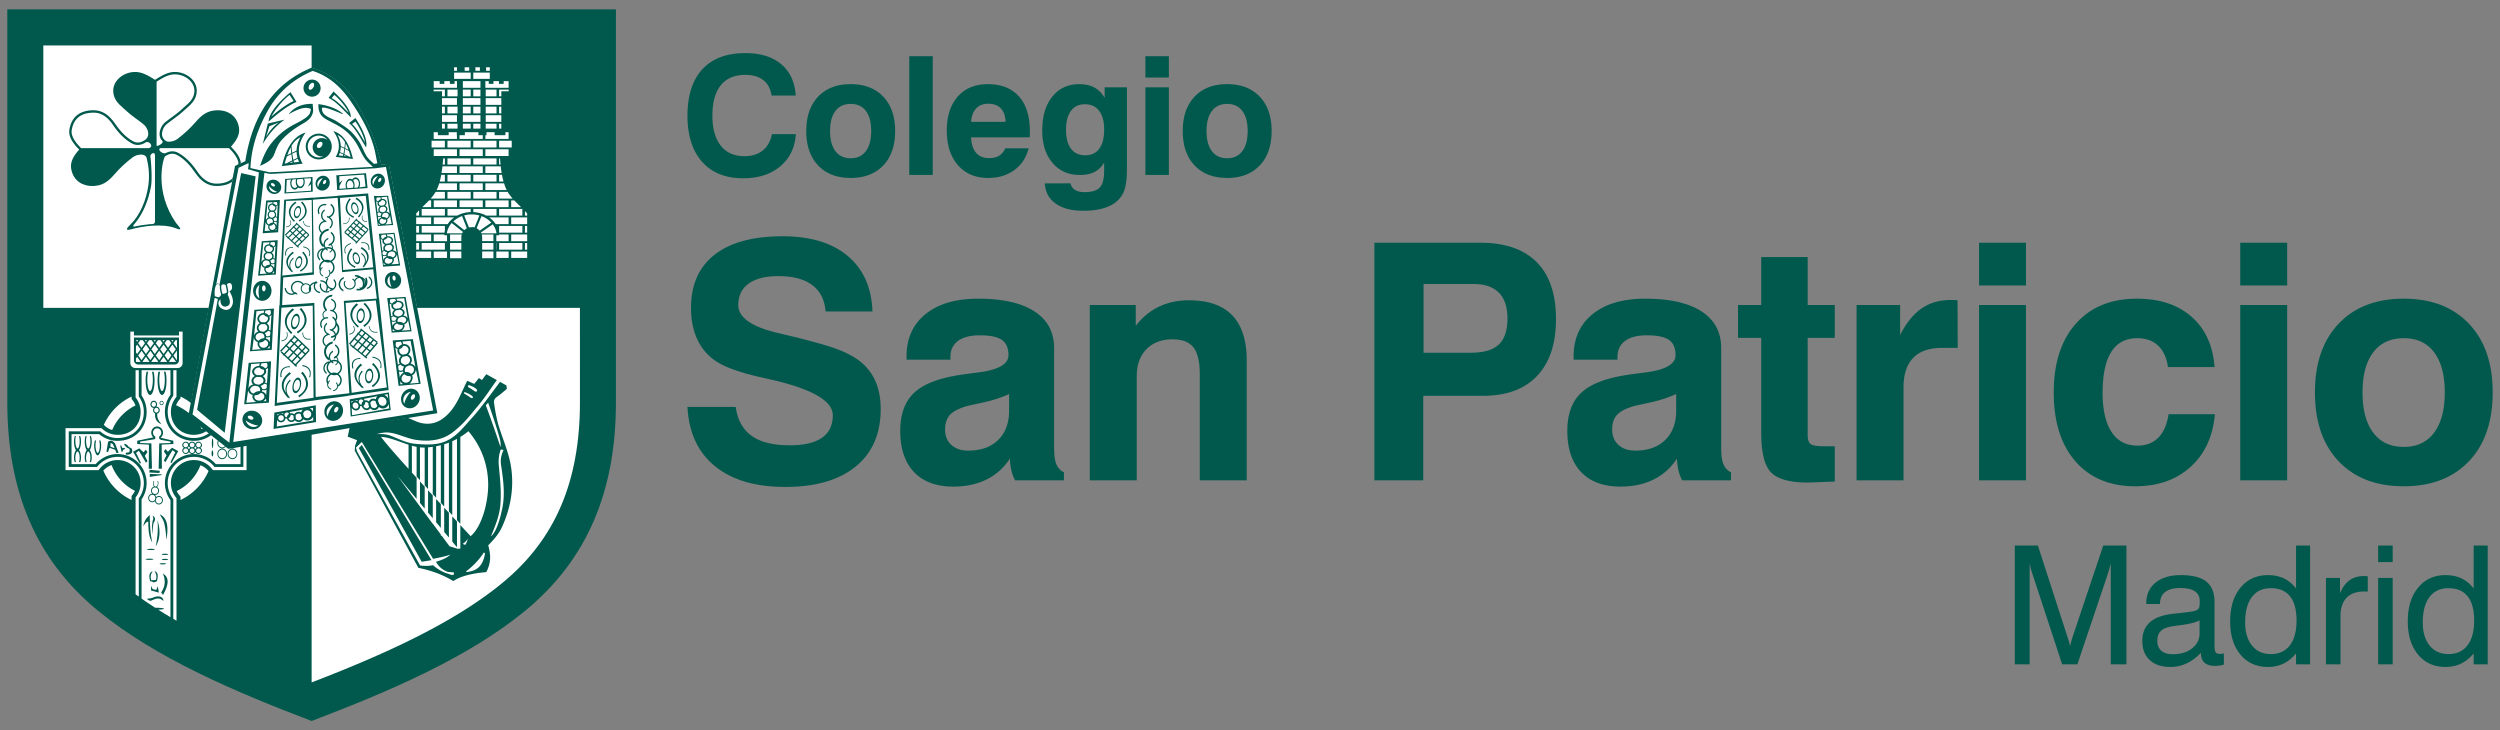 <svg version="1.1" id="Logo" xmlns="http://www.w3.org/2000/svg" x="0" y="0" viewBox="0 0 756.85 221.102" style="enable-background:new 0 0 756.85 221.102" xml:space="preserve"><rect x="0" y="0" width="756.85" height="221.102" fill="#808080" stroke="none"/><style>.st0,.st1{fill-rule:evenodd;clip-rule:evenodd;fill:#00594c}.st1{fill:#fff}.st2{fill:#00594c}</style><path class="st0" d="M2.214 2.832h184.252v119.063c0 26.138-8.26 47.274-27.555 63.079-17.381 14.236-41.233 24.41-64.571 33.297-23.34-8.887-47.19-19.06-64.571-33.297-19.296-15.805-27.555-36.94-27.555-63.08V2.833z"/><path class="st1" d="M13.114 13.762h81.227v79.435H13.114zM94.341 93.197v113.4l.442-.171 2.155-.84 2.152-.847 2.145-.855 2.137-.862 2.128-.871 2.12-.882 2.108-.89 2.095-.9 2.08-.911 2.066-.922 2.049-.932 2.03-.943 2.012-.955 1.991-.968 1.97-.98 1.944-.993 1.92-1.005 1.898-1.018 1.865-1.032 1.839-1.044 1.808-1.06 1.777-1.073 1.745-1.088 1.71-1.1 1.674-1.116 1.637-1.13 1.6-1.144 1.563-1.16 1.522-1.174 1.465-1.175 1.557-1.314 1.481-1.32 1.418-1.342 1.358-1.363 1.3-1.383 1.241-1.405 1.187-1.427 1.133-1.45 1.079-1.473 1.026-1.497.975-1.523.926-1.55.878-1.572.828-1.603.784-1.632.736-1.66.689-1.69.643-1.721.6-1.754.553-1.787.509-1.82.466-1.855.42-1.89.377-1.926.331-1.959.288-1.997.242-2.034.2-2.07.154-2.106.112-2.142.066-2.18.023-2.271V93.197H94.341z"/><path class="st0" d="M23.968 45.289c-2.065-2.066-3.292-4.09-2.978-6.008.658-4.029 3.338-5.897 7.32-5.907 2.612-.007 4.706 1.398 6.463 3.988 1.548 2.283 3.406 4.304 5.604 5.453 1.28.67 2.585.228 3.574-.467 1.747-1.326.731-3.687-.47-4.68-1.673-1.387-3.512-2.508-5.048-3.943-1.47-1.372-3.25-2.571-3.893-4.582-1.51-4.715 3.65-8.179 7.835-7.194 1.805.425 3.18 1.38 4.548 2.217 1.367-.838 2.741-1.792 4.548-2.217 4.183-.985 9.343 2.479 7.834 7.194-.644 2.01-2.422 3.21-3.893 4.582-1.536 1.435-3.374 2.558-5.049 3.943-.75.619-1.78 2.519-1.114 3.905.216.452.79 1.126 1.319 1.254.982.24 2.362-.16 3.116-.732 2.03-1.54 3.777-3.115 5.66-5.286 2.05-2.363 3.741-3.332 6.351-3.43 2.698-.101 5.992 1.209 6.65 5.237.314 1.918-.522 3.663-2.42 5.785 1.743 1.743 2.89 3.456 3.016 5.101-.893 1.465-1.828 3.647-2.69 5.543-1.22.853-2.801 1.266-4.668 1.271-2.611.007-4.706-1.399-6.462-3.988-1.548-2.284-3.407-4.304-5.604-5.453-1.28-.67-2.585-.228-3.575.466-.705 1.078-3.215 10.743 3.35 20.163.61.8 2.54 2.65-.036 1.616-4.093-1.643-10.612-.547-13.406.265-1.22.355-2.27.405-.41-1.358 2.855-2.706 4.87-7.372 5.492-12.053.373-2.81.093-5.684-.534-8.136-.431-1.587-3.038-1.116-4.188-.243-2.03 1.54-3.778 3.114-5.66 5.285-2.05 2.364-3.742 3.333-6.351 3.43-2.698.102-5.993-1.208-6.651-5.236-.313-1.919.522-3.664 2.42-5.785z"/><path class="st1" d="M45.526 47.347c.093.573.68 6.542.164 9.244-.906 4.567-2.538 8.264-4.894 11.091-.67.725-.615 1.015.164.87 1.391-.337 2.995-.517 4.675-.707.864.072 1.293-.218 1.288-.87V47.13c0-1.504-1.514-.512-1.397.217zm-1.593-4.122-.234.129-.241.117-.25.107-.26.093-.267.078-.275.06-.282.043-.29.021-.294-.001-.299-.027-.301-.053-.302-.081-.3-.11-.293-.138-.442-.244-.427-.261-.417-.281-.408-.298-.397-.315-.39-.331-.378-.345-.37-.36-.36-.37-.352-.385-.343-.394-.335-.405-.326-.414-.317-.423-.31-.43-.297-.427-.323-.457-.322-.419-.328-.39-.335-.36-.34-.33-.345-.3-.351-.271-.358-.242-.364-.213-.37-.184-.38-.156-.388-.128-.397-.099-.41-.072-.42-.043-.434-.013-.684.022-.651.063-.615.103-.577.144-.539.182-.501.22-.465.26-.427.3-.392.338-.358.38-.322.425-.289.47-.253.52-.216.57-.177.623-.135.67-.034.296-.004.294.023.3.051.307.08.314.107.322.135.33.165.336.192.344.218.349.247.355.27.36.297.363.32.367.342.37.43.442h20.559c1.704-.535-.231-2.521-1.175-1.617zm5.293-.281-.02-.172-.006-.068-.132-.12-.305-.388-.223-.42-.146-.438-.073-.441-.013-.437.038-.427.08-.414.117-.397.144-.38.167-.356.185-.334.2-.307.21-.278.22-.248.216-.201.34-.276.326-.257.328-.252.328-.247.328-.243.327-.24.324-.238.322-.236.32-.236.314-.236.311-.236.305-.24.3-.24.293-.245.286-.248.284-.26.283-.259.29-.258.289-.253.286-.252.283-.249.275-.25.266-.25.256-.253.243-.256.228-.26.212-.267.195-.272.177-.28.156-.291.137-.302.114-.316.107-.383.074-.374.042-.364.011-.353-.017-.343-.045-.334-.07-.324-.095-.315-.12-.306-.143-.297-.165-.287-.187-.277-.207-.266-.227-.254-.245-.242-.263-.23-.279-.214-.293-.2-.307-.186-.319-.169-.33-.152-.338-.134-.346-.116-.352-.098-.356-.078-.36-.058-.362-.038-.362-.017-.36.004-.358.026-.354.048-.352.07-.3.077-.297.09-.29.099-.284.108-.278.117-.273.125-.27.132-.265.138-.262.144-.26.15-.26.153-.257.155-.258.16-.258.16-.258.16-.156.096v19.456c.515.032 1.873-.716 1.819-1.235zM72.148 49.1l-.08-.314-.107-.323-.136-.329-.164-.336-.192-.344-.219-.35-.246-.354-.27-.36-.298-.363-.32-.368-.342-.37-.43-.44H48.558c-1.084.49.834 1.93 1.637 1.487l.241-.117.25-.107.259-.093.267-.079.276-.06.281-.043.29-.02.294.001.3.026.301.053.302.081.3.11.292.138.443.245.427.261.417.28.408.3.397.313.388.331.38.346.37.359.36.371.352.385.343.394.335.405.326.414.317.422.31.43.297.428.322.456.323.42.328.39.334.359.34.33.346.301.35.27.358.243.364.213.371.184.379.156.388.128.398.099.408.072.42.043.436.013.684-.022.651-.064.614-.103.578-.143.538-.182.502-.222.464-.259.428-.298.392-.34c.231-1.384 1.093-3.286 1.765-4.548l-.051-.306zM125.996 76.141h4.535v1.948h-4.535V76.14zm5.317 0h4.021v1.948h-4.02V76.14zm18.947 0h3.72v1.948h-3.72V76.14zm4.501 0h4.837v1.948h-4.837V76.14zm-28.765-2.58h.88v2.033h-.88v-2.032zm1.662 0h7.034v2.033h-7.034v-2.032zm22.602 0h.065v2.033h-.065v-2.032zm.845 0h7.035v2.033h-7.035v-2.032zm7.817 0h.676v2.033h-.676v-2.032zm-32.926-2.578h4.535v2.032h-4.535v-2.032zm5.317 0h3.208a8.822 8.822 0 0 0-.003.218v.016h.816v1.798h-4.02v-2.032zm19.768 0h2.899v2.032h-3.72v-1.798h.826V71.2c0-.073-.002-.145-.005-.218zm3.68 0h4.837v2.032h-4.837v-2.032zm-28.765-2.58h.88v2.033h-.88v-2.032zm1.662 0h7.034v1.368c-.054.218-.095.44-.124.665h-6.91v-2.032zm23.447 0h7.035v2.033h-7.035v-2.032zm7.817 0h.676v2.033h-.676v-2.032zm-32.926-2.578h4.535v2.031h-4.535v-2.031zm5.317 0h6.198a7.478 7.478 0 0 0-1.98 2.031h-4.218v-2.031zm16.78 0h5.887v2.031h-3.908a7.5 7.5 0 0 0-1.979-2.031zm6.668 0h4.837v2.031h-4.837v-2.031zm-27.885-2.142v1.594h-.88v-.618c.281-.333.576-.657.88-.976zm.782-.438h7.034v2.032h-7.034v-2.032zm7.815 0h7.035v.958a9.314 9.314 0 0 0-4.112 1.074h-2.923v-2.032zm7.817 0h7.035v2.032h-3.12a9.292 9.292 0 0 0-3.915-1.066v-.966zm7.815 0h7.035v2.032h-7.035v-2.032zm8.493 2.032h-.676V63.9c.231.249.458.501.676.759v.618zm-29.709-4.61h.642v2.031h-2.679c.686-.674 1.384-1.339 2.037-2.032zm1.424 0h7.035v2.031h-7.035v-2.032zm7.816 0h7.034v2.031h-7.034v-2.032zm7.817 0h7.034v2.031h-7.034v-2.032zm7.815 0h.942c.653.692 1.352 1.357 2.037 2.031h-2.979v-2.032zm-22.867-2.58h2.798v2.032h-4.302c.563-.64 1.079-1.308 1.504-2.032zm3.58 0h7.034v2.032h-7.035v-2.032zm7.816 0h7.035v2.032h-7.035v-2.032zm7.815 0h2.595c.424.724.94 1.393 1.504 2.032h-4.099v-2.032zm-18.131-2.58h5.374v2.033h-6.158c.08-.158.154-.316.223-.478.215-.505.4-1.023.56-1.554zm6.155 0h7.034v2.033h-7.034v-2.032zm7.817 0h5.66c.166.527.357 1.044.575 1.555.07.162.144.32.222.478h-6.457v-2.032zm-13.369-2.578h1.115v2.031h-1.561c.178-.659.323-1.337.446-2.031zm1.896 0h7.035v2.031h-7.035V52.93zm7.817 0h7.035v2.031h-7.035V52.93zm7.815 0h.867c.13.699.283 1.373.47 2.031h-1.337V52.93zm-17.158-2.58h4.401v2.032h-4.679c.107-.663.197-1.34.278-2.032zm5.182 0h7.034v2.032h-7.034V50.35zm7.817 0h4.657c.078.703.167 1.378.274 2.032h-4.932V50.35zm-12.254-2.404v1.857h-.682c.068-.61.133-1.229.198-1.857h.484zm7.816 0v1.857h-7.035v-1.857h7.035zm7.817 0v1.857h-7.035v-1.857h7.035zm1.222 1.857h-.442v-1.857h.282c.048.641.1 1.258.16 1.857zm-20.234-4.612h7.035v2.032h-7.035V45.19zm7.816 0h7.034v2.032h-7.034V45.19zm7.817 0h7.034v2.032h-7.034V45.19zm-16.284-2.579h4.03v2.032h-4.03v-2.032zm4.811 0h7.035v2.032h-7.035v-2.032zm7.817 0h7.035v2.032h-7.035v-2.032zm7.815 0h3.827v2.032h-3.827v-2.032zm-19.792-2.579h1.263v.892h3.266v-.892h2.459v.892h.047v1.14h-7.035v-2.032zm9.43 0h4.107v.892h1.313v1.14h-7.034v-1.14h1.615v-.892zm6.55 0h2.46v.892h3.265v-.892h.962v2.032h-7.034v-1.14h.347v-.892zm-13.475-2.58h.874v1.49h-.874v-1.49zm1.655 0h3.063v1.49h-3.063v-1.49zm4.66 0h2.375v1.49h-2.375v-1.49zm3.157 0h2.17v1.49h-2.17v-1.49zm3.769 0h3.266v1.49h-3.266v-1.49zm4.046 0h.671v1.49h-.67v-1.49zm-17.287-2.578h4.53v2.032h-4.53v-2.032zm6.315 0h5.327v2.032h-5.327v-2.032zm6.926 0h4.717v2.032h-4.717v-2.032zm-13.241-2.58h.874v2.032h-.874v-2.032zm1.655 0h3.063v2.032h-3.063v-2.032zm4.66 0h2.375v2.032h-2.375v-2.032zm3.157 0h2.17v2.032h-2.17v-2.032zm3.769 0h3.266v2.032h-3.266v-2.032zm4.046 0h.671v2.032h-.67v-2.032zm-17.287-2.579h4.53v2.032h-4.53v-2.032zm6.315 0h5.327v2.032h-5.327v-2.032zm6.926 0h4.717v2.032h-4.717v-2.032zm-15.778-2.579h3.411v2.032h-.874V27.63h-2.537v-.495zm4.192 0h3.163v.038h-.1v1.994h-3.063v-2.032zm4.66 0h2.375v2.032h-2.375v-2.032zm3.157 0h2.17v2.032h-2.17v-2.032zm3.669 0h3.366v2.032h-3.266v-1.994h-.1v-.038zm4.146 0h2.91v.495h-2.239v1.537h-.67v-2.032zm-19.792-2.58h1.795v.842h1.42v-.842h1.675v.842h1.419v-.842h.726v2.033h-7.035v-2.033zm8.82 0h5.327v2.033h-5.327v-2.033zm6.813 0h1.026v.842h1.42v-.842h1.675v.842h1.419v-.842h1.494v2.033h-7.034v-2.033zm-9.461-2.579h5.023v1.899h-5.023v-1.899zm5.805 0h5.002v1.899h-5.002v-1.899zm-4.942-1.602v1.055h-.863v-1.055h.863zm6.95 1.055h-1.37v-1.055h1.37v1.055zm-3.246 0h-1.37v-1.055h1.37v1.055zm6.24 0h-1.117v-1.055h1.117v1.055zm-12.028 54.711h3.406v1.605c0 .146.01.288.03.428h-3.436V76.14zm9.713 0h3.407v2.033h-3.436c.02-.14.029-.282.029-.428v-1.605zm-9.713-2.58h3.406v2.033h-3.406v-2.032zm9.713 0h3.407v2.033h-3.407v-2.032zm-9.713-2.578h3.537c-.085.286-.13.587-.13.9v1.132h-3.407v-2.032zm9.58 0h3.54v2.032h-3.407v-1.132c0-.313-.047-.614-.132-.9zm-9.087-3.475c-.786.896-1.308 1.97-1.465 3.139h4.632c.065-.15.141-.293.227-.43l-3.394-2.709zm3.125-2.092a7.7 7.7 0 0 0-2.658 1.61l3.339 2.665c.226-.233.486-.431.774-.586l-1.455-3.689zm8.863 1.978c-.78-.85-1.8-1.528-2.973-1.96l-1.476 3.662c.35.187.663.437.92.736l3.529-2.438zm1.567 3.253h-4.587a3.617 3.617 0 0 0-.13-.264l3.579-2.473a5.87 5.87 0 0 1 1.138 2.737zm-5.177-5.42a8.682 8.682 0 0 0-1.998-.308h-.668a8.662 8.662 0 0 0-1.948.295l1.436 3.638c.164-.047 1.003-.087 1.18-.107.184.018.363.053.538.102l1.46-3.62z"/><path class="st0" d="m141.459 115.282 2.114.94 1.41-1.763.94.587c.43-.587.863-1.174 1.293-1.762l3.19 1.78c-1.86 2.595-3.583 5.297-5.645 7.734-2.365 2.794-4.12 5.316-7.705 8.077-2.986 2.302-6.733 2.915-11.06 2.3-2.61-.372-5.282-1.795-7.89-2.175-1.419-.207-2.612.02-4.041.435 1.678-.083 3.072.02 4.412.559 2.372.952 4.664 2.122 7.209 2.362 3.06.287 6.523.464 9.32-.809 3.298-1.501 5.271-4.152 7.706-6.834 3.07-3.384 5.882-7.428 8.673-11.103.645.36 1.294.72 1.94 1.082.04.352.078.704.116 1.057-.978.783-1.9 1.642-2.935 2.35-.58.394-1.075.948-.941 1.879.338 2.333.724 4.676 1.41 6.931 1.236 4.064 3.103 8.164 3.76 12.57.916 6.155-.108 12.321-2.82 18.21-.832 1.806-2.331 3.603-4.112 5.404.853 3.017.856 5.319-.587 8.106-4.015.353-7.54 1.096-9.987 2.703-2.936-1.773-6.383-3.162-10.573-3.994l-19.267-35.48.118-1.527.587-1.645-2.819-1.057c.234-1.136.47-2.272.705-3.407l4.23-2.115c3.915-.157 7.837-.724 11.748-.47 1.568.102 2.987.986 4.464 1.527 2.048.751 4.827.957 7.519-.939 4.108-2.896 5.43-7.51 7.518-11.513zm1.026 47.034c3.466-2.915 5.377-10.475 5.308-15.849-.084-6.392-2.446-11.746-5.982-15.924a23.826 23.826 0 0 1-2.446 1.734v26.299c-.337-.36-.676-.725-1.019-1.095v-24.613c-.471.257-.947.492-1.426.708v22.373c-.338-.362-.675-.728-1.018-1.096v-20.85c-.472.183-.948.348-1.426.495v18.82l-1.019-1.099v-17.435c-.47.12-.945.224-1.424.314v15.58l-1.018-1.102v-14.31c-.472.068-.946.121-1.426.164v12.599c-.342-.371-.681-.74-1.017-1.108v-11.426c-.475.01-.95-.015-1.428-.068v9.938l-1.017-1.116v-8.978c-.477-.09-.952-.203-1.426-.334v8.138c.466.515.943 1.038 1.426 1.567v6.389l-5.794-6.94 10.368 14.073.314.415h.048l2.394 3.236v.346h.256l2.381 3.214 2.252.69v.034h.11l.335.102-.086-.102h.66v-7.13c1.086 1.167 2.134 2.29 3.12 3.347zm-15.412-10.152 1.499 1.795v-6.645c-.48-.522-.957-1.04-1.428-1.556v6.43l-.071-.024zm2.486 2.98 1.456 1.742v-6.917l-1.426-1.546v6.72h-.03zm2.474 2.962 1.424 1.707v-7.2l-1.424-1.541v7.034zm2.443 2.927 1.426 1.708v-7.494c-.472-.508-.95-1.02-1.426-1.536v7.322zm2.444 2.928 1.426 1.708v-7.794l-1.426-1.531v7.617zm-13.237-29.326c-2.923-.926-5.78-2.279-8.337-2.372 1.328 1.806 4.462 5.396 8.337 9.687v-7.315zm-14.158-.833-1.772 1.693.322 1.128 19.098 34.572c1.154.135 2.364.215 3.95-.08a12.413 12.413 0 0 0 3.545 2.256l2.176.725.565-.161v-.645l-1.855-.161c-1.611-.592-2.793-1.613-3.545-3.063 1.846-.54 3.364-1.205 4.352-2.175-1.559.59-3.466.913-5.238 1.29l-21.598-35.379zm0 .887-.886.967 19.018 34.41 2.983-.483-21.115-34.894zm32.155 28.407a6.964 6.964 0 0 1-1.594 1.57l.771.308c.36-.583.602-1.226.823-1.878zm-.613 9.897.25.195c1.454-.199 2.893-.579 3.968-1.825.915-1.06 1.294-2.447 1.56-3.81l-.337-.319a22.47 22.47 0 0 1-5.44 5.76zm7.562-10.642c1.162-.848 2.504-3.725 3.485-8.744.796-4.056.254-8.39-.441-12.95-.233-1.523.1-3.034.774-4.427l-.83-.166c-.517 1.31-.783 2.977-.608 4.87.395 4.31.877 8.545.386 12.673-.327 2.75-1.452 5.595-2.766 8.744zm-.846-40.44-.72.765c1.548 4.08 3.004 8.345 4.447 12.642.08-.536.153-1.249-.36-3.06-1.013-3.567-2.188-7.013-3.367-10.347zm-3.588-4.153c-.565-.48-1.257-.816-1.981-1.093-.279-.106-.435-.072-.492.139-.049.175-.078.323.09.426.562.339 1.132.658 1.651 1.058.327.253.703.409.915.138.134-.17.063-.458-.183-.668zm-1.281 2.118c-.566-.48-1.26-.816-1.982-1.093-.48-.183-.66.208-.298.426.56.34 1.13.658 1.649 1.059.568.437 1.322.197.63-.392z"/><path class="st1" d="M56.22 137.132c.397 0 .72-.311.72-.693 0-.382-.323-.693-.72-.693-.397 0-.72.31-.72.693 0 .382.323.693.72.693zm-4.855 13.925-.205-.325-.19-.335-.175-.34-.161-.352-.147-.36-.13-.368-.115-.375-.098-.38-.08-.387-.065-.394-.046-.4-.028-.402-.01-.433.044-.87.134-.87.217-.842.297-.807.37-.768.44-.724.507-.675.565-.622.623-.567.675-.505.724-.44.768-.371.807-.297.842-.217.871-.133.876-.045.577.019.552.052.542.086.53.12.519.15.505.181.49.21.472.24.457.265.438.292.42.316.399.341.378.363.356.386.03.035h7.481v-9.084h-8.516l-.039.032-.33.26-.344.244-.355.228-.367.211-.378.194-.389.176-.398.157-.408.138-.416.12-.425.098-.431.076-.438.056-.444.034-.469.013-.893-.042-.886-.126-.854-.208-.819-.285-.776-.362-.73-.434-.679-.501-.623-.566-.563-.625-.497-.68-.43-.73-.357-.774-.282-.815-.205-.849-.124-.879-.04-.882.01-.429.027-.402.046-.399.064-.394.081-.387.098-.38.115-.375.13-.368.147-.36.161-.35.175-.343.19-.334.205-.324.217-.313.03-.04v-7.425h-8.745v7.664l.028.039.197.305.183.313.172.319.159.33.146.336.13.343.118.348.103.357.088.363.072.368.058.372.041.38.025.38.008.406-.038.885-.119.881-.197.852-.274.818-.35.777-.421.734-.493.682-.56.628-.622.565-.68.501-.735.43-.782.359-.824.28-.863.203-.894.122-.909.04-.466-.012-.444-.034-.437-.056-.433-.076-.424-.099-.416-.119-.407-.138-.4-.157-.388-.176-.377-.194-.366-.211-.357-.227-.343-.245-.331-.26-.038-.032h-8.348v9.084h7.313l.03-.036.355-.385.378-.363.4-.34.418-.317.439-.292.456-.265.474-.24.49-.21.504-.181.519-.15.53-.12.543-.086.55-.052.577-.019.877.044.871.134.843.217.807.297.768.37.723.44.676.506.622.566.566.623.506.676.44.723.37.767.297.808.217.842.134.872.043.867-.008.41-.025.382-.041.38-.058.372-.072.366-.088.364-.103.357-.118.35-.13.342-.146.337-.159.328-.17.32-.185.313-.197.305-.028.04v30.054l1.614 1.114 1.675 1.115.815.526c1.486 0 2.695.14 2.695.31 0 .134-.735.246-1.76.29l1.704 1.063 1.777 1.073.225.132V151.41l-.03-.04-.217-.314zm19.005-18.512c.811 0 1.473.715 1.473 1.595 0 .879-.662 1.594-1.473 1.594-.81 0-1.472-.715-1.472-1.594 0-.88.661-1.595 1.472-1.595zm0 3.27c.811 0 1.473.717 1.473 1.595 0 .879-.662 1.594-1.473 1.594-.81 0-1.472-.715-1.472-1.594 0-.878.661-1.595 1.472-1.595zm-3.1-3.27c.811 0 1.473.715 1.473 1.595 0 .879-.662 1.594-1.473 1.594-.81 0-1.473-.715-1.473-1.594 0-.88.662-1.595 1.473-1.595zm0 3.27c.811 0 1.473.717 1.473 1.595 0 .879-.662 1.594-1.473 1.594-.81 0-1.473-.715-1.473-1.594 0-.878.662-1.595 1.473-1.595zm-2.926-3.066c.118 0 .214.653.214 1.451 0 .8-.096 1.452-.214 1.452-.117 0-.213-.652-.213-1.452 0-.798.096-1.45.213-1.45zm-.038 3.598c.139 0 .252.413.252.92 0 .507-.113.92-.252.92-.14 0-.253-.413-.253-.92 0-.507.114-.92.253-.92zm-9.124-1.633c0-.458.53-.998 1.038-.998.509 0 .826.272.973.652a1.04 1.04 0 0 1 .974-.652c.445 0 .826.272.972.652.147-.38.467-.652.975-.652s1.037.54 1.037.998c0 .458-.209.688-.517.862.308.173.517.405.517.863 0 .458-.53.998-1.037.998-.508 0-.828-.273-.975-.654-.146.38-.527.654-.972.654a1.04 1.04 0 0 1-.974-.654c-.147.38-.464.654-.973.654-.508 0-1.038-.54-1.038-.998 0-.458.21-.69.518-.863-.308-.174-.518-.404-.518-.862zM24.52 138.42c0 .752-.085 1.061-.225 1.464h-.382c.122-.338.199-.811.199-1.335 0-1.025-.292-1.86-.65-1.86-.359 0-.65 1.086-.65 1.86s.076.997.198 1.335h-.382c-.141-.403-.225-.712-.225-1.464 0-.75.251-1.77.61-2.151-.36-.446-.61-1.411-.61-2.525 0-.647.084-1.243.225-1.716h.382c-.122.396-.198.657-.198 1.565 0 .909.291 2.18.65 2.18.358 0 .649-.979.649-2.18 0-.614-.077-1.169-.198-1.565h.382c.141.473.225.836.225 1.716s-.248 2.079-.608 2.525c.36.38.608 1.4.608 2.151zm3.253 0c0 .752-.084 1.061-.225 1.464h-.382c.122-.338.198-.811.198-1.335 0-1.025-.291-1.86-.65-1.86-.358 0-.65 1.086-.65 1.86s.077.997.199 1.335h-.382c-.141-.403-.226-.712-.226-1.464s.25-1.771.61-2.151c-.36-.446-.61-1.411-.61-2.525 0-.647.085-1.243.226-1.716h.382c-.122.396-.198.657-.198 1.565 0 .909.29 2.18.65 2.18.358 0 .649-.979.649-2.18 0-.614-.077-1.169-.198-1.565h.382c.14.473.225.836.225 1.716s-.25 2.078-.61 2.524c.36.38.61 1.401.61 2.152zm1.793-.566c-.585 0-1.058-1.696-1.058-2.786 0-1.092.084-1.245.225-1.717h.382c-.122.396-.198.658-.198 1.566s.29 2.178.65 2.178c.357 0 .648-.978.648-2.178 0-.616-.076-1.17-.198-1.566h.383c.14.472.225.625.225 1.717 0 1.09-.474 2.786-1.059 2.786zm20.793 25.524c-.092-1.528-.195-2.959-.587-4.785-.252-1.18-.873-1.911-1.407-2.858 2.44 1 2.67 4.168 1.994 7.643zm-4.538 12.295 1.351-.099c.342-.942.201-1.838-.424-2.685.9.258 1.33 1.076.733 3.11l-.033-.029-.805.366-1.014-.386-.129.112c-.598-2.035-.167-2.85.732-3.112-.632.86-.769 1.767-.41 2.723zm.346-19.565c.79.382 1.094 1.024.322 2.237-.234 1.252-.28 2.407-.352 3.573-.084-1.343-.233-2.633.089-4.32.323-.496.166-.994-.06-1.49zm.71 10.223c0 .102-.533.185-1.186.185-.654 0-1.187-.083-1.187-.185s.533-.187 1.187-.187c.653 0 1.187.084 1.187.187zm-1.113 11 .44.993 1.084.28.498-1.118.294 1.926-2.375-.684.059-1.397zm1.37-11.901c.592-2.754.795-5.431.528-8.018.887 2.898.93 5.617-.528 8.018zm.964-12.697c-.58 0-1.067-.433-1.19-1.006a1.188 1.188 0 0 1-.818.333c-.672 0-1.221-.58-1.221-1.289 0-.708.548-1.286 1.218-1.288a1.319 1.319 0 0 1-.372-.924c0-.598.391-1.104.917-1.246-.18-.237-.297-.595-.297-.995 0-.246.044-.476.12-.673h.23a1.368 1.368 0 0 0-.166.673c0 .446.187.826.442.953.092.002.18.015.266.038.31-.062.55-.484.55-.99 0-.259-.064-.496-.166-.673h.23c.076.196.12.427.12.672 0 .482-.168.905-.416 1.125.366.224.613.64.613 1.116 0 .707-.548 1.286-1.218 1.288.168.172.288.392.342.64.217-.206.503-.331.816-.331.673 0 1.222.58 1.222 1.287 0 .71-.55 1.29-1.222 1.29zm.141-9.54-3.04-.149.105-.81 3.11.295-.175.663zm.629.405.14.22-3.669.554v-.885l3.529.111zm.429 26.897c.54 0 .981.084.981.185 0 .103-.44.187-.981.187s-.983-.084-.983-.187c0-.101.442-.185.983-.185zm4.666-33.916-2.038 3.62-.349-.227 1.494-3.045-.854-.657-2.154 3.64-.465-.493.814-1.584-.795-1.152.485-.74.718.823 1.261-1.214 1.883 1.029zm-5.976-24.043h.488c-.155.62-.253 1.488-.253 2.446 0 1.877.373 3.407.832 3.407.459 0 .832-1.53.832-3.407 0-.958-.098-1.826-.254-2.446h.489c.18.74.289 1.671.289 2.681 0 2.4-.608 4.356-1.356 4.356-.748 0-1.356-1.957-1.356-4.356 0-1.01.108-1.941.289-2.68zm1.534 9.468c0 .36-.27.654-.603.654-.332 0-.604-.295-.604-.654 0-.36.272-.654.604-.654.333 0 .603.294.603.654zm-1.969.404c0 .259-.084.497-.224.684h.024c.554 0 1.004.49 1.004 1.089 0 .498-.312.919-.736 1.047-.169 1.248.444 2.27 1.288 3.226-1.34-.55-2.123-1.534-1.938-3.268-.365-.163-.623-.553-.623-1.005 0-.26.084-.498.225-.686h-.025c-.554 0-1.005-.488-1.005-1.087s.451-1.089 1.005-1.089c.554 0 1.005.49 1.005 1.089zm-3.475-7.191c0-1.01.109-1.941.289-2.68h.489c-.155.62-.254 1.487-.254 2.445 0 1.877.374 3.407.832 3.407.46 0 .832-1.53.832-3.407 0-.958-.098-1.826-.253-2.446h.489c.18.74.289 1.671.289 2.681 0 2.4-.609 4.356-1.357 4.356-.747 0-1.356-1.957-1.356-4.356zm-2.511 18.207 4.854-1.005a1.918 1.918 0 0 1-.626-1.428c0-1.035.8-1.88 1.78-1.88.983 0 1.783.845 1.783 1.88 0 .627-.295 1.184-.744 1.526l3.854.907.035.995-3.564.185.07 7.298h-.979l.176-7.667 3.423-.11-.035-.443-2.9-.516-.518-.39v-.621c.392-.224.658-.662.658-1.164 0-.73-.565-1.326-1.258-1.326-.692 0-1.257.596-1.257 1.326 0 .514.28.96.686 1.18v.636l-.232.175-4.333.7-.035.442 3.424.111.175 7.667h-.978l.07-7.298-3.564-.185.035-.995zm-6.262 3.786c-.211-.466-.254-.593-.464-1.058l-1.68-.571-.472 1.298-.46-.1.491-3.023c.23-.25.616-.304 1.026-.33.459.168.83.467 1.113.897.4 1.024.634 1.708 1.034 2.732l-.588.155zm1.878-1.001.082.323-.445.33-.446-1.983.357.046.297.762.585-.126.308.34-.738.308zm2.578 1.018c-.38.373-.99.445-1.507.415-.168-.01-.265-.395-.14-.513.251-.235.743-.014.975-.27.199-.219.254-.655.093-.905-.194-.298-.522-.212-.766-.465-.232-.24-.853-.71-.811-1.051.02-.17.602.085.742.171.277.172.445.495.695.71.285.243.77.3.905.66.147.39.106.96-.186 1.248zm4.432 2.865-2.154-3.641-.854.658 1.495 3.044-.35.226-2.037-3.62 1.882-1.028 1.261 1.214.719-.823.484.74-.795 1.152.815 1.584-.466.494zm1.154 15.86c.005 3.103.208 5.938.762 8.296-.666-1.093-1.244-2.52-1.202-6.277-.618-.124-1.066.649-1.524 1.368.224-1.46.878-2.589 1.964-3.387zm-.095 13.176c.653 0 1.187.083 1.187.185 0 .103-.534.187-1.187.187-.654 0-1.187-.084-1.187-.187 0-.102.533-.185 1.187-.185zm2.858 12.086c-.882-.104-1.546.311-2.257.59-.583.23-1.027-.195-1.407-.528.733-.082 1.432-.161 1.847-.34.908-.396 1.67-.505 2.316-.25.63.25.879.745.85 1.244-.42-.334-.848-.656-1.35-.716zm1.233-1.087-.559-.778c1.232-1.74 1.408-3.647.527-5.715 1.652.965 2.13 2.79.032 6.493zm.599-10.565c-.54 0-.982-.084-.982-.186 0-.103.442-.187.982-.187.541 0 .983.084.983.187 0 .102-.442.186-.983.186zm0-1.553c-.54 0-.982-.084-.982-.187s.442-.186.982-.186c.541 0 .983.083.983.186s-.442.187-.983.187zm-8.786-60.483v.152l.054-.076-.054-.076zm17.985 28.568c.084-.219.246-.402.454-.519a1.014 1.014 0 0 1-.454-.518 1.02 1.02 0 0 1-.452.52c.207.115.368.298.452.517zm-.972-.687c.397 0 .72-.31.72-.693 0-.382-.323-.693-.72-.693-.397 0-.72.31-.72.693 0 .382.323.693.72.693zm-.975.687a1.02 1.02 0 0 1 .454-.519 1.013 1.013 0 0 1-.454-.518 1.02 1.02 0 0 1-.452.52c.207.115.368.298.452.517zm-.972-.687c.397 0 .72-.31.72-.693 0-.382-.323-.693-.72-.693-.397 0-.72.31-.72.693 0 .382.323.693.72.693zM44.543 102.97h-.714l.357.496.357-.496zm3.554 47.478a.933.933 0 0 0-.792.456 1.32 1.32 0 0 1-.151.499l-.002.041c0 .549.426.998.945.998.521 0 .946-.449.946-.998 0-.548-.425-.996-.946-.996zm-1.162-.891c.52 0 .945-.448.945-.997a.994.994 0 0 0-.675-.956.528.528 0 0 1-.272-.042c-.519.002-.943.45-.943.998 0 .55.425.997.945.997zm-5.781-45.74v.152l.054-.076-.054-.076zm.718-.847h-.714l.357.496.357-.496zm.979 2.351 1.028-1.428-.664-.923h-.728l-.664.923 1.028 1.428zm17.263 30.426c-.397 0-.721.31-.721.693 0 .382.324.693.72.693.398 0 .722-.311.722-.693 0-.382-.324-.693-.721-.693zm-17.032 13.153.106-.317.094-.321.079-.328.066-.331.052-.337.036-.341.023-.346.008-.361-.04-.794-.121-.786-.196-.76-.268-.728-.334-.694-.398-.653-.456-.61-.512-.563-.563-.513-.61-.455-.654-.398-.693-.335-.729-.268-.76-.196-.786-.12-.799-.04-.514.016-.498.047-.49.078-.479.107-.467.136-.456.164-.442.19-.427.216-.413.24-.396.264-.378.285-.361.308-.342.328-.321.348-.269.327H20.81v-10.783h9.513l.262.227.299.234.31.22.322.207.332.19.34.175.351.16.36.142.368.125.375.106.384.09.39.069.395.05.401.031.415.01.839-.037.816-.112.783-.183.745-.254.704-.322.658-.386.61-.449.557-.506.501-.562.441-.61.38-.66.314-.7.248-.74.179-.772.108-.804.036-.82-.008-.358-.023-.344-.036-.342-.052-.337-.066-.332-.08-.327-.093-.322-.106-.315-.118-.31-.131-.303-.143-.297-.156-.29-.165-.282-.178-.275-.174-.246v-7.933h-.97v8.262a6.92 6.92 0 0 1 1.528 4.34c0 4.043-2.82 6.957-6.957 6.957a6.93 6.93 0 0 1-4.91-2.036h-10.87v12.725h10.027a6.96 6.96 0 0 1 5.753-3.054c3.831 0 6.957 3.125 6.957 6.957 0 1.639-.574 3.15-1.529 4.341v29.345l.196.146.775.554v-29.717l.174-.246.178-.275.166-.282.155-.29.143-.296.131-.304.118-.31zm-11.107-19.783.217.17.225.16.234.149.24.138.248.127.253.116.26.102.265.09.048.014a14.502 14.502 0 0 1 7.058-7.435l-.083-.216-.094-.22-.104-.213-.112-.21-.12-.205-.13-.2-.136-.192-.41-.535v-.704a17.469 17.469 0 0 0-8.401 8.568l.332.315.21.18zm38.395 9.595c.662 0 1.202-.585 1.202-1.3 0-.718-.54-1.302-1.202-1.302-.661 0-1.201.584-1.201 1.301 0 .716.54 1.3 1.201 1.3zm-3.1-3.27c.662 0 1.202-.585 1.202-1.301 0-.718-.54-1.302-1.202-1.302-.662 0-1.201.584-1.201 1.302 0 .716.54 1.3 1.201 1.3zm-7.156-.034c.397 0 .72-.31.72-.693 0-.382-.323-.693-.72-.693-.397 0-.721.31-.721.693 0 .382.324.693.72.693zm10.256.033c.662 0 1.202-.584 1.202-1.3 0-.718-.54-1.302-1.202-1.302-.661 0-1.201.584-1.201 1.302 0 .716.54 1.3 1.201 1.3zm-36.585 5.351-.26.094-.319.138-.31.156-.299.174-.287.191-.275.208-.262.223-.249.239-.234.252-.005.006a17.471 17.471 0 0 0 8.548 8.903v-1.215l.41-.534.137-.194.13-.2.12-.203.112-.211.104-.214.004-.01a14.493 14.493 0 0 1-7.065-7.803zm12.304 8.983c-.52 0-.945.449-.945.997 0 .55.425.998.945.998a.938.938 0 0 0 .794-.457c.018-.18.07-.347.151-.498l.001-.043c0-.548-.425-.997-.946-.997zm12.078-14.028c-.397 0-.72.31-.72.693 0 .382.323.693.72.693.397 0 .72-.311.72-.693 0-.382-.323-.693-.72-.693zm-15.623-26.289-1.029-1.428-.361.503v1.04h1.307l.083-.115zm-1.584 1.96h12.815a1.51 1.51 0 0 0 1.505-1.506v-9.515h-1.133c.027.105.042.215.042.327v.838H40.546v-.838c0-.112.015-.222.042-.327h-1.133v9.515a1.51 1.51 0 0 0 1.505 1.505zm-.414-9.224h13.643v6.858c0 .713-.584 1.297-1.297 1.297H41.843a1.301 1.301 0 0 1-1.297-1.297v-6.858zM67.27 138.71c.662 0 1.202-.585 1.202-1.3 0-.718-.54-1.302-1.202-1.302-.662 0-1.201.584-1.201 1.301 0 .716.54 1.3 1.201 1.3zm-24.726-32.964-1.029-1.428-.361.502v1.851l.361.503 1.029-1.428zm3.329 16.66c0 .402.302.73.673.73.371 0 .674-.328.674-.73 0-.401-.303-.73-.674-.73-.37 0-.673.329-.673.73zm.804 1.774c0 .4.303.729.674.729.37 0 .673-.328.673-.73 0-.401-.303-.73-.673-.73-.371 0-.674.329-.674.73zm-3.519-14.724.082.114h1.892l.082-.114-1.028-1.428-1.028 1.428zm2.364-3.283-1.029 1.428 1.029 1.428 1.028-1.428-1.028-1.428zm2.99 15.83c0 .24.182.438.405.438.223 0 .405-.197.405-.438s-.182-.438-.405-.438c-.223 0-.404.197-.404.438zm-.627-16.257-1.028-1.428-1.028 1.428 1.028 1.428 1.028-1.428zm-2.67 0-1.029-1.428-1.028 1.428 1.028 1.428 1.028-1.428zm9.432 14.83-.456.549-.15.2-.144.207-.133.211-.125.218-.115.224-.106.23-.095.235-.01.028c3.218 1.507 6.337 3.956 7.726 7.237 1.007-.342 1.194-.684 1.956-1.41a17.475 17.475 0 0 0-8.348-8.455v.526zm8.955 9.027a6.93 6.93 0 0 1-4.91 2.036c-4.023 0-6.955-2.981-6.955-6.956a6.92 6.92 0 0 1 1.696-4.545v-8.058h-.97v7.71l-.192.253-.197.283-.185.293-.17.301-.16.31-.146.317-.132.324-.118.332-.103.338-.088.344-.073.349-.058.356-.042.36-.025.364-.01.38.04.812.111.8.186.767.255.737.322.698.387.657.448.61.504.562.56.507.61.451.656.39.7.327.739.258.774.188.805.115.822.038.416-.01.401-.032.396-.05.39-.07.383-.089.375-.106.368-.125.36-.142.351-.16.341-.175.332-.19.32-.206.311-.22.3-.235.261-.227h9.683v10.783h-8.734l-.268-.326-.322-.349-.34-.328-.362-.308-.379-.285-.396-.265-.412-.24-.427-.215-.443-.19-.456-.164-.467-.136-.48-.107-.489-.078-.497-.047-.516-.017-.798.04-.786.121-.76.196-.729.268-.692.335-.654.398-.61.455-.563.513-.512.563-.457.61-.398.653-.335.694-.267.728-.196.76-.12.786-.041.796.01.38.024.364.042.36.058.356.073.35.088.343.103.339.118.332.132.324.146.317.159.31.171.301.185.293.196.284.192.253v36.221l.733.43.238.135v-37.133a6.927 6.927 0 0 1-1.696-4.547c0-3.83 3.124-6.956 6.956-6.956a6.96 6.96 0 0 1 5.753 3.054h10.196v-12.725h-11.04zm-.814 12.61-.25-.24-.261-.222-.275-.208-.288-.191-.3-.174-.308-.156-.32-.138-.112-.04a14.494 14.494 0 0 1-7.181 7.818l.031.066.115.225.125.218.133.211.144.208.15.2.456.55v1.034a17.475 17.475 0 0 0 8.489-8.769l-.116-.14-.232-.252zm-29.268-8.127c-.045.347-.075.842-.133 1.04-.06.197 1.305.518 1.305.518l-.53-1.208-.642-.35zm8.302-26.485 1.028 1.428 1.029-1.428-1.029-1.428-1.028 1.428zm4.007 1.855.082.114h1.892l.082-.114-1.028-1.428-1.028 1.428zm2.363-3.283-1.028 1.428 1.028 1.428 1.028-1.428-1.028-1.428zm2.671-.854 1.029-1.428-.665-.923H50.5l-.664.923 1.028 1.428zm-.978-2.35h-.714l.357.495.357-.496zm3.648 2.35.048-.066v-2.285h-.412l-.663.923 1.027 1.428zm-.978-2.35h-.713l.356.495.357-.496zm-5.341 0H46.5l.357.495.357-.496zm.978 2.35 1.029-1.428-.664-.923h-.73l-.662.923 1.027 1.428zm2.671.854-1.028 1.428 1.028 1.428 1.028-1.428-1.028-1.428zm1.643 1.428 1.075 1.495v-2.858l-.047-.065-1.028 1.428zm-4.006 1.855.082.114h1.892l.082-.114-1.028-1.428-1.028 1.428zm2.056-3.71-1.028-1.428-1.028 1.428 1.028 1.428 1.028-1.428zm-5.034-.427 1.028-1.428-.664-.923h-.728l-.665.923 1.029 1.428zm7.705.427-1.029-1.428-1.028 1.428 1.028 1.428 1.029-1.428zm-2.057 3.71.082.114h2.057l-1.11-1.542-1.029 1.428z"/><path class="st1" d="m93.331 21-1.007.472-.98.501-.953.53-.928.557-.902.585-.875.614-.848.641-.823.671-.796.698-.771.727-.743.754-.718.784-.692.811-.665.84-.639.867-.613.897-.586.924-.561.954-.534.981-.508 1.009-.481 1.038-.456 1.067-.429 1.093-.404 1.124-.377 1.15-.35 1.18-.324 1.208-.298 1.236-.273 1.265-.245 1.292-.224 1.355-.616.286-.194.091-.585.273-.195.091-.585.273-.195.091-.39.182-.195.092-.165.076-.434 2.325-.438 2.357-.439 2.355-.439 2.356-.439 2.356-.438 2.356-.439 2.355-.439 2.356-.439 2.356-.438 2.355-.439 2.356-.439 2.356-.439 2.356-.877 4.712-.438 2.356-.439 2.356-.438 2.356-.44 2.355-.438 2.356L62 99.722l-.439 2.356-.438 2.355-.439 2.357-.439 2.356-.438 2.356-.439 2.355-.439 2.357-.438 2.355-.877 4.711-.432 2.32.348.28.377.302.377.302.377.302.376.302 1.132.907.376.302.377.302.377.303.377.302.376.302 1.132.907.376.302.378.302.376.302.377.303.377.302 1.132.906.376.302.377.303.377.302.377.302.376.303 1.111.889 1.948-.314 1.976-.319 1.976-.319 1.975-.318 1.976-.319 3.951-.636 1.976-.319 1.976-.318 5.926-.955 1.976-.319 3.951-.637 1.977-.318 1.976-.319 1.975-.318 1.976-.32 1.975-.317 1.975-.32 3.952-.636 1.976-.318 1.976-.319 3.951-.637 1.975-.318 1.976-.318 3.951-.637 1.915-.307-.243-1.265-.508-2.651-.252-1.326-.761-3.978-.253-1.326-.761-3.978-.252-1.325-.254-1.326-.254-1.325-.254-1.326-.252-1.325-.255-1.327-.507-2.651-.253-1.325-.254-1.327-.252-1.325-.254-1.326-.254-1.325-.76-3.979-.254-1.325-.252-1.326-.254-1.325-.254-1.327-.253-1.324-6.541-32.991-.235-.008-.281.018-.283.036-.285.045-.287.045-.288.037-.291.019-.336-.012-.133-.588-.126-.541-.131-.54-.135-.54-.14-.539-.145-.54-.151-.538-.155-.538-.162-.537-.168-.538-.171-.538-.18-.538-.184-.537-.189-.538-.198-.539-.201-.538-.209-.539-.217-.539-.221-.54-.23-.541-.236-.541-.242-.543-.251-.543-.255-.544-.265-.545-.272-.547-.281-.546-.287-.55-.295-.55-.303-.552-.312-.552-.318-.556-.352-.592-.36-.578-.364-.563-.37-.548-.375-.533-.381-.518-.388-.504-.393-.49-.399-.474-.405-.46-.412-.446-.415-.432-.424-.417-.43-.404-.435-.389-.443-.376-.448-.361-.454-.348-.462-.335-.468-.321-.473-.308-.482-.295-.487-.281-.494-.269-.502-.255-.506-.242-.515-.23-.521-.217-.528-.204-.536-.192-.543-.179-.528-.162z"/><path class="st0" d="M89.701 95.633c.503 0 .789.766.635 1.705-.155.939-.692 1.704-1.194 1.704-.503 0-.79-.765-.635-1.704.154-.939.691-1.705 1.194-1.705zm.108-.654c-.696 0-1.44 1.06-1.653 2.36-.213 1.298.183 2.356.878 2.356.696 0 1.44-1.058 1.653-2.357.213-1.299-.184-2.36-.878-2.36zm1.396-1.757c-.166.13-.331.26-.497.388 2.277 2.41 1.948 5.285-.81 6.812l.242.536c3.16-2.202 3.516-4.78 1.065-7.736zm-2.592.116c-2.985 2.416-3.145 5.014-.478 7.794l.341-.478c-2.402-2.039-2.159-4.923.548-6.837l-.411-.479zm-3.417-.174-1.39 28.81 11.115-1.554-.247-27.906-9.478.65zm4.932 21.8c.503 0 .79.767.636 1.706-.155.939-.692 1.704-1.195 1.704-.502 0-.788-.765-.634-1.704.153-.939.691-1.705 1.193-1.705zm.108-.653c.695 0 1.092 1.06.879 2.36-.214 1.298-.958 2.356-1.653 2.356-.696 0-1.092-1.058-.878-2.357.213-1.299.956-2.36 1.652-2.36zm1.397-1.757c2.45 2.956 2.096 5.534-1.065 7.736l-.241-.536c2.757-1.528 3.086-4.402.809-6.812.166-.13.33-.259.497-.388zm-3.96.117.41.477c-2.287 1.618-2.814 3.927-1.474 5.834-.466-1.422-.073-2.774 1.18-4.056l.238.35c-1.404 1.256-1.663 3.082-.701 4.522.068.064.137.127.21.187l-.037.052c.067.084.136.168.211.247-.066.118-.132.234-.2.351a7.495 7.495 0 0 1-.218-.307l-.098.136c-2.667-2.78-2.507-5.378.478-7.793zm-2.76 1.53c-.265-2.148.688-3.264 2.858-3.345-.018.108-.034.218-.05.327-1.771-.115-2.802 1.149-2.455 2.982l-.354.035zm6.676-3.705c2.122.423 2.883 1.676 2.28 3.762l-.295-.15c.665-1.644-.212-3.02-2.062-3.265l.077-.347zm2.427-7.708c-1.588.197-2.414-.507-2.476-2.111l.243.037c-.084 1.31.85 2.071 2.209 1.813l.024.261zm-8.774.55-.059-.256c1.37-.182 2.019-1.2 1.527-2.416l.22-.11c.445 1.543-.119 2.47-1.688 2.782zm3.509-1.617.293-.31 4.674 4.395-.174.183.215.204-4.069 4.326.265.248-.295.312-.263-.248-.034.035-.311-.294.033-.035-3.083-2.9-.06.064-.312-.294.06-.063-.703-.662.294-.31.703.66 1.376-1.463-.74-.696-1.534 1.63-.31-.293 1.533-1.63-.039-.037.294-.31.037.035 1.118-1.189-.08-.076.294-.31.08.075.868-.925-.13-.122zm4.576 4.306-.868.923-.743-.698.87-.924.741.699zm-1.162 1.236-1.117 1.187-.742-.697 1.117-1.189.742.699zm-1.41 1.5-1.377 1.462-.742-.698 1.376-1.463.742.698zm-4.46-1.438 1.377-1.463.881.829-1.376 1.463-.882-.829zm1.358-2.068-.74-.696 1.118-1.188.74.696-1.118 1.188zm1.411-1.5-.74-.695.87-.925.739.696-.869.924zm1.18-.63.882.829-.87.923-.88-.829.869-.924zm-1.161 1.235.88.829-1.117 1.188-.88-.829 1.117-1.188zm3.191.673-.87.924-.835-.786.87-.924.835.786zm-1.163 1.236-1.117 1.188-.836-.787 1.118-1.187.835.786zm-1.41 1.5-1.377 1.462-.835-.786 1.375-1.463.836.787zm24.78 13.774c.14.216.241.462.288.724.262.358.67.595 1.103.595.696 0 1.206-.607 1.133-1.353-.071-.746-.699-1.353-1.395-1.353-.696 0-1.205.607-1.134 1.353l.005.034zm-2.375.569c.083.174.14.364.159.563.008.095.01.186.003.275.213.368.596.621 1.009.621.486 0 .864-.352.949-.828a2.45 2.45 0 0 1-.487-1.22 1.118 1.118 0 0 0-.684-.243c-.488 0-.866.352-.949.832zm-1.547-.36c.034.48-.19.893-.546 1.098.12.441.516.777.949.777.36 0 .65-.232.756-.562a1.923 1.923 0 0 1-.18-.946.975.975 0 0 0-.76-.396.787.787 0 0 0-.22.03zm-3.002.105c.485 0 .921.424.971.943.05.519-.304.942-.79.942-.485 0-.922-.423-.972-.942-.05-.52.306-.943.791-.943zm1.777-.947a.864.864 0 0 1 .698.484c-.346.237-.566.652-.564 1.132l-.021.001a.807.807 0 0 1-.55-.23 1.697 1.697 0 0 0-.25-.41.986.986 0 0 1-.035-.17c-.032-.33.127-.613.38-.74l.342-.067zm4.892-.968c-.231.254-.392.576-.46.94a1.638 1.638 0 0 0-.769-.195c-.597 0-1.086.348-1.318.865a1.473 1.473 0 0 0-.953-.369c-.109 0-.214.013-.312.038a1.45 1.45 0 0 0-.355-.455l4.167-.824zm3.273.725a2.402 2.402 0 0 0-1.184-1.138l1.038-.205.146 1.343zm-11.032 2.774c.272.494.778.836 1.324.836.731 0 1.274-.615 1.245-1.385.144.061.298.095.456.095l.044-.002c.2.673.81 1.182 1.477 1.182.451 0 .833-.232 1.053-.588.333.357.787.584 1.267.584.63 0 1.143-.39 1.359-.953.363.278.8.443 1.256.443.843 0 1.514-.566 1.731-1.359l.149 1.358-11.238 2.055-.123-2.266zm-.107-1.944.031.541c.2-.43.613-.716 1.114-.716.238 0 .469.064.674.178.01-.135.039-.261.086-.378l-1.905.375zm-14.572 3.937c.115.192.19.41.211.641.22.318.59.527 1.008.527.671 0 1.22-.537 1.22-1.198 0-.66-.549-1.198-1.22-1.198s-1.22.539-1.22 1.198l.001.03zm-2.342.504a1.305 1.305 0 0 1 .077.743c.172.325.518.55.915.55.47 0 .868-.312.993-.734a1.863 1.863 0 0 1-.356-1.08 1.039 1.039 0 0 0-.637-.216c-.47 0-.868.312-.992.737zm-1.459-.318c-.012.425-.265.79-.63.972a.863.863 0 0 0 1.625.19 1.486 1.486 0 0 1-.085-.838.865.865 0 0 0-.91-.324zm-2.905.093c.467 0 .85.375.85.834 0 .46-.383.835-.85.835a.844.844 0 0 1-.85-.835c0-.46.383-.834.85-.834zm1.802-.84c.28.016.52.189.629.43-.357.21-.607.577-.65 1.002l-.02.002a.732.732 0 0 1-.509-.206 1.313 1.313 0 0 0-.203-.36.717.717 0 0 1 .419-.807l.334-.06zm4.808-.856c-.246.225-.43.51-.531.832a1.583 1.583 0 0 0-2.076.593 1.352 1.352 0 0 0-1.19-.292 1.124 1.124 0 0 0-.297-.404l4.094-.73zm3.09.642a1.933 1.933 0 0 0-1.037-1.007l1.02-.182.017 1.19zm-10.898 2.457c.215.437.672.74 1.198.74.706 0 1.286-.545 1.33-1.227.133.054.278.084.43.084l.044-.001c.13.596.67 1.046 1.315 1.046.434 0 .823-.205 1.07-.521a1.576 1.576 0 0 0 2.566-.327c.324.246.73.392 1.17.392.814 0 1.512-.5 1.796-1.202l.017 1.202-11.03 1.819.093-2.005zm.079-1.722-.023.48c.234-.38.658-.635 1.142-.635.229 0 .446.056.635.157.02-.12.06-.231.117-.334l-1.871.332zm11.603-5.203c3.316-.372 6.424-.69 10.193-1.145l-1.673-27.955 9.991-.685-1.101-8.894-9.41.879-1.346-22.507-7.509.567.324 22.687-9.295.868-.326 8.366 9.744-.669.408 28.488zm22.086-2.105-2.891-27.727-.054.004-.87-8.873-2.39-22.936-9.264.695.003.071-7.483.538-.001-.046-8.669.651-1.089 23.56-.29 8.4-.098.008-1.409 30.48 12.433-1.738c3.416-.516 5.846-.745 9.153-1.228l1.067-.202 11.852-1.657zm-12.43-61.13a1.793 1.793 0 0 1-.236-.911c0-.783.451-1.421 1.006-1.421.554 0 1.005.857 1.005 1.42 0 .565-.05.549-.197.796l-1.578.116zm2.007-.106 1.01-.07c.252-.26.414-.678.414-1.149 0-.783-.451-1.421-1.006-1.421-.283 0-.54.17-.722.438.263.351.426.847.426 1.397 0 .287-.043.56-.122.805zm3.437-.376-.416-3.598-7.529.48.03 1.993.934-.812-.92 1.84.011.783 2.045-.142a2.525 2.525 0 0 1-.189-.973c0-1.06.611-1.922 1.36-1.922.233 0 .452.083.643.23.25-.395.611-.645 1.012-.645.752 0 1.362.864 1.362 1.923 0 .414-.094.798-.252 1.112l1.909-.269zm-19.004-2.33c.146.247.235.566.235.911 0 .783-.45 1.421-1.005 1.421-.555 0-1.006-.856-1.006-1.42 0-.565.051-.55.197-.796l1.58-.116zm-2.006.107-1.012.07c-.251.259-.413.677-.413 1.148 0 .783.45 1.422 1.005 1.422.284 0 .54-.17.723-.439-.263-.351-.427-.847-.427-1.397 0-.287.044-.559.124-.804zm-2.847.198-.174 3.775 7.527-.48-.029-1.993-.934.813.92-1.84-.012-.783-2.044.142c.119.285.189.617.189.972 0 1.06-.61 1.923-1.36 1.923a1.06 1.06 0 0 1-.644-.23c-.25.394-.61.644-1.012.644-.75 0-1.36-.864-1.36-1.923 0-.414.092-.797.25-1.112l-1.317.092zm29.64 11.682-.317-.09c.113.013.222.044.317.09zm-.295-1.559a1.66 1.66 0 0 0 .385-.15 1.01 1.01 0 0 1 .078-.013c.543-.069 1.007.261 1.033.734.022.388-.257.754-.656.913-.269-.27-.686-.415-1.144-.356-.027.003-.053.008-.079.013a.728.728 0 0 1-.092-.319.737.737 0 0 1 .018-.215.838.838 0 0 0 .103-.253c.083-.14.206-.262.354-.354zm-.66-1.922a1.597 1.597 0 0 0 .61-.109c.427.044.758.34.781.737.018.326-.176.638-.477.824a1.638 1.638 0 0 0-.383.15 1.103 1.103 0 0 1-.427.002.874.874 0 0 0-.448-.224.74.74 0 0 1-.237-.5c-.02-.363.223-.707.58-.88zm-.75-1.468c.353-.068.641-.303.762-.59a1.39 1.39 0 0 1 .102-.019c.543-.069 1.007.26 1.035.734.019.362-.224.708-.58.881a1.566 1.566 0 0 0-.614.11c-.426-.045-.756-.342-.779-.739a.819.819 0 0 1 .075-.377zm-.484 3.088-.408-3.362c.118.138.29.236.487.276-.048.136-.071.28-.063.426.024.437.318.788.732.947-.316.263-.51.635-.49 1.023.01.174.064.335.15.476a1.128 1.128 0 0 0-.408.214zm.123 1.016-.085-.698a.77.77 0 0 1 .53-.33c.177.175.415.296.685.342.01.023.017.045.022.07-.135.18-.223.387-.245.604a.796.796 0 0 1-.382.155.675.675 0 0 1-.525-.143zm.18 1.489-.142-1.17c.15.059.32.083.501.06.135-.017.26-.058.374-.117.016.1.047.196.089.285-.417.189-.73.542-.821.942zm.654 1.273-.6.05.034-.603c.108.207.343.443.566.553zm2.83-2.9.51 2.666-1.943.14c.417-.26.7-.928.684-1.226-.017-.297-.043-.27-.1-.388.502-.228.85-.694.848-1.193zm-2.643-5.431 1.756-.144.825 5.228c-.144-.398-.529-.679-1.004-.736.2-.24.315-.534.299-.837-.025-.438-.317-.787-.733-.946.317-.263.511-.637.49-1.025-.037-.663-.689-1.124-1.448-1.027-.03.003-.021 0-.026-.03-.02-.14-.094-.392-.159-.483zm-1.327.1.993-.07c.095.076.19.353.22.484.008.039.019.06-.008.07-.361.12-.66.36-.835.654-.271-.043-.478-.239-.493-.497-.01-.167 0-.518.123-.64zm1.512 6.3c.268.269.685.415 1.143.356.027-.003.053-.007.079-.012a.727.727 0 0 1 .092.317c.027.474-.395.916-.938.986-.543.07-1.007-.26-1.033-.734-.022-.388.257-.755.657-.914zm2.673 11.917a1.189 1.189 0 0 0-.37-.1l.37.1zm-.33-1.712c.16-.037.311-.093.45-.165l.092-.015c.634-.075 1.174.287 1.2.807.023.425-.306.828-.773 1.002-.312-.296-.798-.454-1.333-.39-.031.003-.062.009-.093.014a.78.78 0 0 1-.082-.587c.057-.087.099-.18.121-.277.1-.154.244-.288.419-.39zm-.756-2.111a2.012 2.012 0 0 0 .714-.12c.499.048.883.373.906.809.018.358-.212.701-.564.904a2.07 2.07 0 0 0-.45.165c-.03.006-.06.01-.09.014-.142.017-.28.013-.408-.011a1.038 1.038 0 0 0-.52-.246.786.786 0 0 1-.273-.55c-.021-.398.265-.776.685-.965zm-.863-1.613c.412-.075.752-.333.896-.649.038-.008.079-.015.12-.02.633-.077 1.173.287 1.2.807.02.398-.267.777-.686.967a1.972 1.972 0 0 0-.715.12c-.498-.048-.882-.375-.904-.812a.835.835 0 0 1 .089-.413zm-.592 3.392-.448-3.694c.136.152.337.26.566.303-.056.15-.084.308-.076.468.024.481.364.866.846 1.04-.37.29-.602.698-.579 1.125.01.191.07.368.17.522-.18.048-.344.13-.479.236zm.136 1.116-.092-.767a.907.907 0 0 1 .622-.361c.203.191.479.323.796.374.01.025.02.05.024.077a1.325 1.325 0 0 0-.291.664.959.959 0 0 1-.446.17.816.816 0 0 1-.613-.157zm.199 1.635-.157-1.284c.173.064.373.09.584.064.156-.018.305-.063.438-.127.018.11.053.215.102.312-.488.209-.857.596-.967 1.035zm.752 1.399-.702.055.045-.664c.125.23.396.489.657.609zm3.329-3.186c-.004.547-.413 1.06-1.001 1.31.064.13.096.1.113.426.018.326-.319 1.061-.81 1.346l2.273-.154-.575-2.928zm-3.042-5.968 2.054-.156.92 5.743c-.167-.438-.613-.746-1.168-.809.236-.263.372-.586.356-.919-.026-.481-.364-.865-.847-1.04.372-.288.601-.699.58-1.125-.039-.728-.793-1.235-1.681-1.13l-.028.005c-.011-.142-.103-.458-.186-.57zm-1.55.11 1.16-.075c.13.1.26.508.263.591.005.085 0 .007 0 .011-.432.13-.79.397-1 .726-.318-.049-.557-.263-.572-.548-.01-.182.005-.567.149-.704zm1.714 6.922c.31.296.797.456 1.332.391.03-.002.061-.008.09-.012.064.103.1.22.107.348.028.52-.469 1.007-1.102 1.082-.636.077-1.176-.286-1.203-.806-.021-.425.308-.83.776-1.003zm6.418 35.294a1.349 1.349 0 0 0-.456-.138l.456.138zm-.51-2.41c.192-.052.371-.13.536-.23.037-.01.074-.017.11-.022.768-.107 1.447.403 1.512 1.135.053.6-.32 1.166-.878 1.41a1.889 1.889 0 0 0-1.756-.53 1.247 1.247 0 0 1-.137-.825c.064-.122.108-.254.13-.39.112-.217.277-.406.484-.548zm-1.052-2.972a2.118 2.118 0 0 0 .86-.168c.608.068 1.097.524 1.151 1.139.046.505-.211.987-.627 1.273-.19.053-.37.132-.535.232-.037.008-.073.013-.11.02-.171.023-.34.017-.494-.017a1.269 1.269 0 0 0-.65-.346c-.204-.2-.34-.467-.368-.773-.05-.561.274-1.094.773-1.36zm-1.15-2.27c.496-.107.89-.468 1.045-.914.047-.012.096-.021.144-.028.766-.107 1.445.403 1.512 1.135.05.561-.275 1.095-.773 1.362a2.046 2.046 0 0 0-.862.17c-.608-.068-1.094-.528-1.15-1.142-.019-.202.014-.4.083-.584zm-.505 4.775c.157-.15.35-.264.566-.332a1.712 1.712 0 0 1-.241-.735c-.053-.6.2-1.176.634-1.582a1.753 1.753 0 0 1-1.03-2.125 1.26 1.26 0 0 1-.708-.425l.779 5.2zm.234 1.572a.931.931 0 0 0 .755.22c.204-.028.387-.114.532-.24.02-.335.131-.655.312-.934a1.145 1.145 0 0 0-.036-.108 1.843 1.843 0 0 1-.99-.527c-.32.051-.589.247-.735.509l.162 1.08zm.346 2.3-.272-1.807c.214.091.46.128.715.092.19-.027.366-.09.524-.181.028.156.076.304.144.44-.582.293-1.004.839-1.11 1.457zm1.003 1.969-.85.078.014-.933c.166.322.512.686.836.855zm3.842-4.484c.033.77-.433 1.492-1.133 1.844.089.183.125.14.167.6.04.459-.322 1.494-.9 1.895l2.753-.217-.887-4.122zm-4.072-8.4c.107.156.238.6.262.8l.03-.006c1.074-.149 2.025.565 2.117 1.59.053.6-.2 1.178-.634 1.584a1.742 1.742 0 0 1 1.095 1.463c.041.468-.102.924-.374 1.294.678.09 1.242.524 1.47 1.14l-1.481-8.086-2.485.222zm-1.879.157c-.166.19-.158.733-.136.99.036.4.34.703.728.77.238-.463.655-.839 1.172-1.021-.002-.005.01.104-.002-.014-.009-.118-.192-.694-.355-.833l-1.407.108zm2.52 9.74a1.898 1.898 0 0 0 1.757.533c.082.146.134.312.15.492.066.732-.506 1.417-1.273 1.523-.766.108-1.445-.402-1.51-1.135-.054-.599.319-1.167.876-1.413zm-1.105-15.33a1.457 1.457 0 0 0-.425-.105l.425.106zm-.38-1.822c.183-.04.357-.1.517-.175.034-.006.07-.012.106-.016.729-.081 1.35.305 1.38.859.026.452-.353.881-.889 1.067-.36-.316-.917-.485-1.533-.417l-.106.015a.792.792 0 0 1-.096-.624.907.907 0 0 0 .14-.295c.115-.164.28-.307.48-.414zm-.87-2.248a2.529 2.529 0 0 0 .822-.128c.573.052 1.015.397 1.04.862.022.38-.242.746-.648.963-.183.04-.355.1-.515.175a1.668 1.668 0 0 1-.572.003 1.237 1.237 0 0 0-.6-.262.812.812 0 0 1-.314-.585c-.025-.425.304-.827.787-1.028zm-.99-1.718c.473-.08.863-.353 1.028-.69.045-.01.09-.017.137-.021.729-.082 1.35.304 1.38.858.025.423-.305.827-.789 1.03a2.462 2.462 0 0 0-.821.127c-.572-.05-1.013-.398-1.04-.863a.849.849 0 0 1 .104-.44zm-.681 3.612c.153-.113.342-.2.55-.251a1.063 1.063 0 0 1-.196-.556c-.026-.454.239-.89.666-1.197-.555-.186-.944-.596-.974-1.108-.01-.171.023-.339.09-.498a1.196 1.196 0 0 1-.652-.322l.516 3.932zm.155 1.189c.175.13.428.198.704.167.195-.021.37-.087.513-.181a1.34 1.34 0 0 1 .337-.708.73.73 0 0 0-.03-.081 1.795 1.795 0 0 1-.915-.399c-.305.04-.567.187-.716.385l.107.817zm.228 1.74-.178-1.367c.197.069.428.096.67.07.18-.02.35-.068.504-.137.02.118.06.23.116.333-.56.221-.984.634-1.112 1.102zm.865 1.49-.807.06.053-.708c.143.244.454.52.754.647zm3.828-3.393c-.003.583-.474 1.13-1.15 1.395.073.138.11.106.13.453.02.348-.367 1.13-.931 1.434l2.612-.164-.661-3.118zm-3.497-6.352c.095.117.2.452.214.604a.583.583 0 0 0 .03-.004c1.022-.114 1.89.427 1.934 1.202.026.454-.238.892-.666 1.199.554.186.944.594.973 1.106.02.354-.138.699-.409.979.637.066 1.151.395 1.342.862l-1.058-6.116-2.36.168zm-1.783.118c-.165.144-.181.554-.172.749.018.303.293.531.657.583.244-.351.656-.635 1.151-.774 0-.004.005.08 0-.01s-.152-.525-.302-.63l-1.334.082zm1.969 7.367c.357.315.917.486 1.533.418.037-.004.07-.01.105-.015a.75.75 0 0 1 .122.371c.031.555-.538 1.072-1.268 1.154-.73.08-1.35-.306-1.381-.859-.026-.454.352-.883.889-1.069zm-42.547 21.189c.143-.085.304-.153.477-.195l-.477.195zm.316-2.222a2.493 2.493 0 0 1-.598-.121c-.04 0-.08-.003-.121 0-.834.025-1.515.585-1.515 1.246 0 .541.457.985 1.08 1.114.387-.432 1.01-.725 1.715-.747h.12c.074-.143.115-.3.115-.461 0-.102-.015-.2-.046-.294a1.004 1.004 0 0 1-.178-.327 1.384 1.384 0 0 0-.572-.41zm.845-2.806a2.779 2.779 0 0 1-.941-.015c-.647.157-1.127.64-1.127 1.195 0 .455.322.843.796 1.031.211.018.412.06.599.122h.12c.186-.006.365-.038.53-.092a1.55 1.55 0 0 1 .664-.41c.2-.21.32-.47.32-.746 0-.506-.399-.927-.96-1.085zm1.017-2.2c-.542-.015-1.001-.274-1.212-.646a2.21 2.21 0 0 0-.156-.002c-.835.026-1.516.587-1.516 1.247 0 .506.4.93.962 1.088a2.623 2.623 0 0 1 .943.015c.646-.157 1.125-.641 1.125-1.196a.958.958 0 0 0-.146-.505zm1.004 4.164a1.619 1.619 0 0 0-.64-.207 1.41 1.41 0 0 0 .186-.69c0-.541-.329-1.013-.832-1.306.617-.313 1.034-.864 1.034-1.474 0-.204-.046-.397-.132-.575.298-.1.551-.273.72-.49l-.336 4.742zm-.101 1.433c-.19.184-.474.306-.79.315a1.19 1.19 0 0 1-.595-.129 1.46 1.46 0 0 0-.426-.78.594.594 0 0 1 .029-.102c.409-.125.76-.346 1.013-.625.35-.004.656.127.839.336l-.07.985zm-.148 2.098.116-1.648a1.77 1.77 0 0 1-1.339.116 1.41 1.41 0 0 1-.112.414c.653.169 1.16.586 1.335 1.118zm-.889 1.908.92-.064-.104-.827c-.147.312-.485.69-.816.891zm-4.565-3.377c.04.69.61 1.256 1.397 1.46-.077.175-.12.143-.12.557 0 .415.49 1.278 1.15 1.543l-2.98.241.553-3.801zm3.57-8.105c-.101.154-.2.57-.205.75l-.034.001c-1.168.036-2.121.821-2.121 1.745 0 .543.327 1.017.833 1.308-.619.314-1.035.862-1.035 1.473 0 .422.2.805.526 1.09-.72.187-1.283.662-1.47 1.245l.812-7.418 2.693-.194zm2.034-.158c.196.143.24.626.24.858 0 .362-.298.679-.708.8-.298-.375-.785-.643-1.357-.724v-.013c0-.105.139-.645.303-.795l1.522-.126zm-1.77 9.052c-.387.433-1.011.727-1.716.75h-.12a.993.993 0 0 0-.116.46c0 .661.681 1.18 1.516 1.153.834-.025 1.515-.586 1.515-1.247 0-.54-.457-.987-1.08-1.116zm.115-15.789a1.44 1.44 0 0 1 .42-.195l-.42.195zm.278-2.221a1.96 1.96 0 0 1-.526-.122c-.035 0-.071-.002-.107 0-.734.026-1.333.586-1.333 1.247 0 .54.402.985.95 1.114a2.012 2.012 0 0 1 1.616-.748c.064-.143.1-.3.1-.46 0-.102-.013-.2-.04-.295a1.07 1.07 0 0 1-.157-.326 1.227 1.227 0 0 0-.503-.41zm.744-2.807a2.1 2.1 0 0 1-.829-.014c-.569.157-.991.64-.991 1.194 0 .455.283.844.7 1.032.186.017.362.059.527.122h.106c.163-.006.322-.038.467-.092.148-.181.35-.326.585-.41.174-.21.28-.469.28-.746 0-.506-.35-.928-.845-1.086zm.895-2.198c-.478-.016-.882-.275-1.066-.647a1.411 1.411 0 0 0-.139-.002c-.734.026-1.333.587-1.333 1.247 0 .506.352.93.846 1.088a2.047 2.047 0 0 1 .83.014c.57-.156.991-.64.991-1.195 0-.183-.047-.353-.129-.505zm.884 4.163a1.302 1.302 0 0 0-.563-.207c.105-.213.163-.447.163-.69 0-.542-.29-1.013-.733-1.306.544-.314.91-.863.91-1.474 0-.204-.04-.398-.115-.575.262-.1.485-.273.633-.49l-.295 4.742zm-.09 1.433a.992.992 0 0 1-1.219.186 1.52 1.52 0 0 0-.374-.781.875.875 0 0 1 .025-.101c.36-.125.67-.347.893-.626a.907.907 0 0 1 .737.336l-.061.986zm-.13 2.099.102-1.65a1.415 1.415 0 0 1-1.178.117 1.544 1.544 0 0 1-.099.414c.575.168 1.02.586 1.175 1.119zm-.782 1.907.81-.064-.091-.828c-.13.312-.427.69-.719.892zm-4.017-3.378c.034.69.537 1.257 1.229 1.46-.068.176-.106.144-.106.558 0 .415.43 1.278 1.012 1.543l-2.622.241.487-3.802zm3.14-8.104c-.087.154-.174.569-.179.75l-.03.001c-1.028.036-1.867.82-1.867 1.746 0 .542.289 1.015.733 1.308-.544.313-.91.861-.91 1.472 0 .422.175.804.463 1.09-.634.187-1.13.662-1.294 1.244l.715-7.417 2.37-.194zm1.79-.158c.174.143.213.626.213.858 0 .362-.262.679-.623.8a1.799 1.799 0 0 0-1.195-.724v-.012c0-.107.122-.646.267-.796l1.339-.126zm-1.557 9.051a2.015 2.015 0 0 1-1.615.75 1.102 1.102 0 0 0-.102.46c0 .662.6 1.18 1.334 1.154.734-.026 1.333-.586 1.333-1.247 0-.541-.402-.987-.95-1.117zm.657-22.174c.103-.066.218-.117.343-.147l-.343.147zm.227-1.803a1.692 1.692 0 0 1-.43-.114 1.135 1.135 0 0 0-.086-.004c-.599 0-1.087.44-1.087.978 0 .442.327.815.775.936a1.577 1.577 0 0 1 1.317-.563.897.897 0 0 0 .05-.614.89.89 0 0 1-.128-.27 1.055 1.055 0 0 0-.411-.349zm.606-2.268a1.677 1.677 0 0 1-.675-.035c-.465.112-.809.493-.809.946 0 .37.232.695.572.861.151.02.295.058.429.114a1.19 1.19 0 0 0 .467-.059c.12-.143.285-.255.477-.317a.914.914 0 0 0 .229-.6c0-.413-.286-.766-.69-.91zm.73-1.766a1.04 1.04 0 0 1-.87-.558 1.154 1.154 0 0 0-.112-.005c-.599 0-1.087.44-1.087.978 0 .413.286.768.69.911a1.68 1.68 0 0 1 .676.036c.465-.112.808-.495.808-.947a.887.887 0 0 0-.105-.415zm.72 3.419a1.106 1.106 0 0 0-.459-.184c.086-.17.134-.36.134-.558 0-.442-.236-.835-.598-1.085.443-.241.743-.68.743-1.177 0-.166-.034-.326-.095-.472a1.04 1.04 0 0 0 .516-.381l-.24 3.857zm-.072 1.166a.778.778 0 0 1-.567.238.797.797 0 0 1-.427-.121 1.297 1.297 0 0 0-.306-.648.896.896 0 0 1 .02-.082c.295-.091.547-.262.729-.484.25.006.47.12.6.296l-.05.8zM82.99 81.2l.084-1.342a1.125 1.125 0 0 1-.96.06c-.012.118-.039.23-.08.336.467.154.83.507.956.946zm-.637 1.532.66-.03-.074-.677c-.107.251-.348.552-.586.707zm-3.276-2.869c.029.564.439 1.04 1.003 1.226-.056.14-.087.114-.087.452s.352 1.053.825 1.286l-2.137.122.396-3.086zm2.561-6.517c-.072.123-.142.459-.146.606h-.025c-.838 0-1.522.616-1.522 1.37 0 .442.235.836.598 1.087-.444.24-.743.676-.743 1.175 0 .344.143.66.378.901-.516.134-.921.507-1.054.978l.582-6.026 1.932-.091zm1.46-.079c.141.122.173.517.173.707 0 .295-.214.545-.508.634a1.534 1.534 0 0 0-.974-.624v-.01c0-.087.1-.524.217-.642l1.092-.065zm-1.27 7.336a1.578 1.578 0 0 1-1.317.565.892.892 0 0 0-.083.373c0 .539.488.978 1.088.978.598 0 1.086-.44 1.086-.978 0-.44-.327-.816-.774-.938zm.118-12.655a.926.926 0 0 1 .288-.138l-.288.138zm.191-1.688a1.28 1.28 0 0 1-.361-.106.918.918 0 0 0-.989.912c0 .412.276.762.652.876.234-.321.611-.53 1.037-.53.025 0 .05 0 .073.002a.917.917 0 0 0 .042-.574.868.868 0 0 1-.108-.254.922.922 0 0 0-.346-.326zm.511-2.122a.911.911 0 0 1 .387 1.412.885.885 0 0 0-.4.298.914.914 0 0 1-.394.055 1.285 1.285 0 0 0-.362-.107.918.918 0 0 1-.482-.806c0-.424.29-.78.682-.884a1.293 1.293 0 0 0 .57.032zm.615-1.653a.919.919 0 0 1-.593 1.275 1.28 1.28 0 0 0-.57-.034.92.92 0 0 1-.58-.853.918.918 0 0 1 1.01-.91.876.876 0 0 0 .733.522zm.607 3.2a.883.883 0 0 0-.387-.172 1.28 1.28 0 0 0-.39-1.538c.372-.226.624-.636.624-1.102 0-.156-.028-.304-.08-.442a.888.888 0 0 0 .436-.356l-.203 3.61zm-.062 1.091a.625.625 0 0 1-.837.11 1.277 1.277 0 0 0-.257-.607.686.686 0 0 1 .017-.077 1.28 1.28 0 0 0 .613-.452c.21.005.397.112.506.276l-.042.75zm-.09 1.598a1.29 1.29 0 0 0-.806-.885 1.3 1.3 0 0 0 .068-.313.874.874 0 0 0 .809-.057l-.07 1.255zm-.49 1.356c.2-.146.358-.348.447-.583l-.03.556-.416.027zm-2.806-2.606c.024.527.369.973.845 1.146a1.28 1.28 0 0 0 .599 1.55l-1.731.113.287-2.81zm2.134-5.917a.88.88 0 0 0-.1.384h-.02c-.707 0-1.283.576-1.283 1.282 0 .414.199.783.504 1.018a1.28 1.28 0 0 0-.307 1.943 1.287 1.287 0 0 0-.89.915l.562-5.484 1.534-.058zm1.206-.047a.627.627 0 0 1-.236 1.045 1.284 1.284 0 0 0-.82-.584v-.01c0-.16.061-.306.16-.416l.896-.035zm-1.023 6.656a.918.918 0 0 1-.263 1.794.918.918 0 0 1-.846-1.265 1.281 1.281 0 0 0 1.11-.53v.001zm-7.708 58.28c.114-.275.581-.346 1.04-.157.458.19.74.57.626.846-.114.275-.582.346-1.04.157-.459-.19-.74-.569-.626-.846zm-.635 1.168c.447 1.695 2.238 2.588 3.769 1.555-1.325-.125-2.768-.772-3.77-1.555zm-.802-1.258c-.585 1.417.193 3.09 1.732 3.724 1.537.635 3.269-.003 3.853-1.42.585-1.417-.193-3.09-1.731-3.724-1.538-.634-3.27.004-3.854 1.42zm6.278-39.618c.298 0 .542.405.542.9 0 .497-.244.902-.542.902-.3 0-.543-.405-.543-.901s.244-.901.543-.901zm-1.322-.143c-1.396 1.06-1.538 3.056 0 4.078-.39-1.273-.341-2.853 0-4.078zm.857-1.22c-1.532 0-2.782 1.357-2.782 3.02 0 1.664 1.25 3.021 2.782 3.021 1.533 0 2.783-1.357 2.783-3.02 0-1.664-1.25-3.021-2.783-3.021zm33.787-25.758c.317.16 4.293 0 4.293 0l1.53 8.843-4.636.304-1.187-9.147zm1.496 11.517 4.737-.31 1.717 9.908-5.164.34-1.29-9.938zm2.527 19.464 5.57-.366 1.807 10.422-6.02.396-1.357-10.452zm1.663 12.82 6.123-.4 2.34 13.52-6.676.636-1.787-13.755zm-.268-20.702c1.336-.198 2.593.767 2.797 2.149.203 1.382-.718 2.67-2.053 2.867-1.336.197-2.592-.768-2.797-2.15-.204-1.38.719-2.669 2.053-2.866zm-.597 1.124c-.147 1.061.007 2.379.501 3.386-1.466-.65-1.587-2.326-.5-3.386zm1.169-.052c-.26.038-.422.405-.362.818.062.411.323.716.584.678.26-.039.423-.407.362-.818-.062-.413-.324-.717-.584-.678zM102.471 121.8c1.348.731 1.799 2.52 1.005 3.982-.794 1.462-2.54 2.059-3.886 1.328-1.347-.73-1.798-2.519-1.006-3.982.794-1.461 2.54-2.059 3.887-1.328zm-1.336.664c-.884.913-1.68 2.28-1.945 3.585-.863-1.631.212-3.32 1.945-3.585zm1.095.755c-.264-.142-.671.098-.907.533-.238.437-.215.91.046 1.052.264.141.672-.098.908-.533.236-.437.215-.91-.047-1.052zm23.455-5.235c1.347.73 1.798 2.52 1.004 3.982-.794 1.462-2.538 2.06-3.885 1.329-1.348-.73-1.8-2.52-1.005-3.982.793-1.462 2.54-2.06 3.886-1.33zm-1.335.664c-1.734.266-2.81 1.953-1.945 3.585.263-1.305 1.06-2.671 1.945-3.585zm1.093.755c-.262-.141-.671.097-.908.534-.236.436-.215.908.05 1.05.26.142.668-.097.906-.532.234-.437.214-.909-.048-1.052zM98.78 53.443c1.02.552 1.362 1.906.762 3.013-.602 1.106-1.923 1.558-2.941 1.004-1.02-.552-1.361-1.906-.761-3.013.601-1.106 1.922-1.558 2.94-1.005zm-1.01.502c-1.311.2-2.125 1.477-1.471 2.712.2-.987.801-2.021 1.47-2.712zm.828.572c-.2-.108-.508.073-.686.403-.179.33-.163.687.036.795.199.107.506-.074.685-.403.18-.33.164-.688-.035-.795zm16.877-1.71c1.02.552 1.36 1.906.761 3.013-.6 1.106-1.922 1.558-2.94 1.004-1.02-.552-1.362-1.906-.76-3.012.599-1.107 1.92-1.559 2.939-1.005zm-1.011.502c-1.311.2-2.124 1.477-1.471 2.712.2-.987.802-2.022 1.47-2.712zm.828.571c-.198-.107-.506.074-.686.403-.18.33-.163.688.036.796.199.107.507-.075.687-.404.178-.33.161-.687-.037-.795zm-34.255 1.364c.67-.946 2.054-1.126 3.082-.398 1.028.726 1.321 2.09.652 3.038-.669.947-2.054 1.126-3.081.4-1.029-.726-1.322-2.092-.653-3.04zm.382 1.064c.606.747 1.562 1.466 2.518 1.78-1.302.504-2.474-.453-2.518-1.78zm.663-.755c-.13.185.013.513.32.73.307.215.664.242.794.057.13-.184-.014-.51-.32-.729-.307-.215-.663-.241-.794-.058zm29.195 1.382-.469-4.504-8.997.642.267 4.464 9.2-.602zm-5.098 69.156-.313-5.207 11.858-2.092.557 5.345-12.102 1.954zm-23.125-1.18 12.546-2.214.073 5.09-12.848 2.074.23-4.95zm3.269-70.732 8.288-.592.064 4.435-8.556.56.204-4.403zm-1.59 6.36-.532 9.776-4.676.306 1.073-9.923 4.135-.158zm-5.469 12.49 4.806-.316-.565 10.39-5.37.353 1.13-10.427zm-2.249 20.777-1.357 12.54 6.606-.433.68-12.496-5.929.389zm-1.737 16.048-1.357 12.534 7.473-.476.68-12.504-6.796.446zm4.777-57.534-9.436 81.492 60.515-9.555-14.29-73.735-3.085.413L81.78 52.66l-1.723-.34zM68.672 86.108c.593-.643 1.45-.596 1.55.526.125.66-.104 1.319-.75 1.497.974 1.77 1.606 3.557.353 5.073-.743.77-1.764.92-3.192-.13-.406-.43-.924-1.622.101-2.454-.116 2.273 1.401 2.386 1.974 2.067 1.397-.389.867-2.155.213-3.482.111-.295.204-.64.189-.938-.028-.522-.242-1.569-.438-2.16zm-1.539.082c-.02.088-.05.186-.09.294-.192.504.082 1.682.283 2.406.44.173.901-.097 1.246-.342l.084.149c.099-.62-.196-1.779-.378-2.404-.306-.235-.683-.258-1.145-.103zm5.876-33.795 4.38.996-9.356 77.634-8.36-6.967 6.282-33.57-.975-.315-6.702 35.278 11.148 8.56 8.958-81.815-3.31-.986s.354-1.92.1-1.8l-2.96 1.393-6.735 35.205c.537-.264.707-.178.938.096-.38-.184-.705-.14-.972.132-.49 1.062-.552 2.23-.413 3.45l1.068.326c.409-.059.662-.406.855-.847-.188-.601-.386-1.575-.412-2.072a2.115 2.115 0 0 1 .106-.694c-.088.047-.18.097-.273.152l6.633-34.156zm29.926-6.36c.139-.486.22-1.006.232-1.546.364.167.722.335 1.074.506-.075.534-.163 1.05-.27 1.543a97.236 97.236 0 0 0-1.036-.502zm.88 1.159c.036-.136.07-.274.103-.414a35.723 35.723 0 0 0-1.053-.516c-.09.273-.199.535-.325.78l1.276.15zm1.113.13-.745-.087c.014-.099.029-.197.045-.296.24.126.472.253.7.383zm.689-1.612c-.367-.205-.75-.405-1.143-.602a59.727 59.727 0 0 1-.209 1.574c.477.238.948.48 1.413.729.155.017.315.038.476.056a46.437 46.437 0 0 0-.537-1.757zm-.96-2.306c.326.605.598 1.266.837 1.949a79.937 79.937 0 0 0-.991-.494c.055-.483.106-.969.153-1.455zm-2.497-2.556a6.72 6.72 0 0 1 1.007 3.372c.37.174.74.35 1.107.527.07-.554.127-1.126.177-1.708-.574-.956-1.304-1.738-2.29-2.191zm-1.269-1.171c2.053 2.81 2.168 5.386.745 7.823l5.216.621c-.904-3.92-2.532-7.423-5.96-8.444zm-10.828 8.1a7.337 7.337 0 0 1-.279-1.862c-.438.2-.87.402-1.292.609.089.642.195 1.264.323 1.858.414-.204.83-.406 1.248-.606zm-1.06 1.393c-.043-.164-.084-.33-.123-.498.413-.21.836-.418 1.267-.621.108.329.239.644.39.939l-1.534.18zm-1.34.156.9-.105c-.02-.118-.037-.237-.055-.356-.288.152-.57.305-.844.461zm-.828-1.94c.442-.246.903-.488 1.376-.723.076.635.16 1.267.25 1.895-.572.285-1.14.577-1.7.875l-.572.069c.203-.7.412-1.414.646-2.115zm1.156-2.776c-.392.728-.72 1.526-1.009 2.347.395-.2.794-.4 1.194-.594-.067-.583-.128-1.166-.185-1.753zm3.004-3.075a8.087 8.087 0 0 0-1.212 4.058c-.446.21-.889.421-1.33.635a48.096 48.096 0 0 1-.214-2.055c.69-1.151 1.568-2.094 2.756-2.638zm1.528-1.41c-2.471 3.381-2.61 6.483-.897 9.415-2.093.25-4.185.5-6.278.748 1.088-4.718 3.049-8.934 7.175-10.163zM80.536 41.46l1.027-3.244 2.811-1.135c-1.685 1.217-2.874 2.73-3.838 4.38zm-.973 2.108c1.593-2.635 3.557-5.149 6.596-7.352l-5.082 1.19-1.514 6.162zm21.661-14.854c1.92 1.634 3.622 3.879 4.359 5.455-1.654-1.65-3.7-3.777-5.162-4.472.24-.373.562-.61.803-.983zm-.262-1.034c-.557.817-.915 1.156-1.474 1.974 2.276 1.073 4.404 3.615 6.743 5.88-.002-2.205-2.103-4.906-5.269-7.854zm6.635 9.11c1.473 2.048 2.584 4.635 2.922 6.342-1.21-1.997-2.684-4.555-3.937-5.58.323-.305.692-.458 1.015-.763zm-.005-1.067c2.364 3.623 3.754 6.75 3.227 8.89-1.726-2.76-3.18-5.738-5.131-7.328.739-.66 1.167-.903 1.904-1.562zm-19.907-7c-2.347 1.808-4.571 4.763-5.528 6.571 2.033-1.842 4.972-3.963 6.727-4.693-.26-.452-.939-1.425-1.199-1.878zm.26-.834 1.825 2.973c-2.73 1.132-5.577 3.419-8.448 5.945.126-2.587 2.744-5.636 6.623-8.918zm9.153 15.043c.435 0 .65.42.48.938-.168.516-.66.937-1.094.937-.435 0-.65-.421-.48-.937.168-.517.66-.938 1.094-.938zm-.6-1.877c-1.835 0-3.333 1.484-3.333 3.302 0 1.819 1.498 3.302 3.334 3.302.517 0 1.008-.118 1.445-.328-.154.026-.312.04-.474.04-1.547 0-2.81-1.25-2.81-2.782 0-1.533 1.263-2.784 2.81-2.784.63 0 1.211.207 1.682.557a3.341 3.341 0 0 0-2.653-1.307zm0-.6c-2.17 0-3.94 1.753-3.94 3.902 0 2.15 1.77 3.902 3.94 3.902s3.94-1.752 3.94-3.902c0-2.15-1.77-3.902-3.94-3.902zM87.38 34.6c1.789-2.326 4.29-3.227 7.28-3.152.025.851.248 1.72.075 2.552-.334 1.603-1.597 2.616-3.077 3.452-2.626 1.485-4.793 3.149-6.454 5.028-1.149 1.3-1.654 2.835-2.176 4.203-.704 1.842-2.474 2.727-4.278 3.527.87-2.677 1.938-5.065 3.453-6.904 3.876-4.71 7.131-5.576 9.455-7.055.807-.513 1.497-.93 2.026-1.726.29-.434.3-1 .45-1.5-1.748-.982-4.2.146-6.754 1.575zm7.28-13.133c4.527 1.476 8.199 4.388 11.332 8.93 2.878 4.172 5.576 8.618 7.13 13.885.5 1.693.75 3.451 1.125 5.177l-1.051.15c-.7-.725-1.544-1.336-2.1-2.176-.983-1.483-1.487-3.25-2.477-4.728-2.31-3.446-3.993-4.177-6.58-5.904-1.24-.828-2.994-1.25-4.01-2.342-.418-.448-.905-1.868-.292-1.885 2.026-.056 7.454 2.896 5.854 1.651-2.026-1.574-4.66-2.377-7.206-2.702-.072 2.76 1.053 3.858 2.477 4.653 3.086 1.724 6.001 2.65 8.78 6.83 1.066 1.602 1.724 3.443 2.828 5.019.67.956 1.575 1.684 2.427 2.485l-31.295 1.651-5.778-1.276c.225-5.66 1.883-11.325 5.178-17.26 2.987-5.382 7.405-9.506 13.658-12.158zm-.03 3.603c-.413 0-.912.471-1.11 1.05-.199.579-.024 1.05.39 1.05.413 0 .912-.471 1.11-1.05.198-.579.023-1.05-.39-1.05zm-.157-.976a2.594 2.594 0 0 0-2.59 2.59 2.594 2.594 0 0 0 2.59 2.588 2.594 2.594 0 0 0 2.588-2.589 2.594 2.594 0 0 0-2.588-2.589zm14.807 69.878c.49-.008.854.711.809 1.599-.047.888-.486 1.618-.975 1.626-.49.008-.854-.71-.809-1.598.047-.888.485-1.62.975-1.627zm.032-.62c.678-.01 1.182.984 1.117 2.214-.062 1.229-.67 2.24-1.348 2.25-.677.01-1.181-.982-1.117-2.211.063-1.23.67-2.242 1.348-2.252zm1.166-1.678c2.718 2.751 2.658 5.19-.18 7.316-.098-.168-.195-.336-.294-.502 2.518-1.484 2.52-4.201.033-6.44l.441-.375zm-2.512.15.453.444c-2.426 1.848-2.343 4.573.226 6.46l-.281.457c-2.907-2.583-3.04-5.036-.398-7.362zm-3.35-.113 9.165-.76 3.337 26.331-10.659 1.638-1.843-27.209zm7.227 20.496c.49-.007.853.711.808 1.6-.047.888-.485 1.618-.975 1.625-.49.008-.853-.71-.808-1.597.045-.888.485-1.62.975-1.628zm.032-.62c.677-.01 1.18.985 1.117 2.214-.063 1.229-.67 2.24-1.348 2.25-.68.011-1.182-.981-1.119-2.211.065-1.229.67-2.24 1.35-2.252zm1.166-1.677c2.716 2.751 2.656 5.19-.18 7.316-.098-.168-.195-.336-.294-.502 2.517-1.484 2.519-4.203.032-6.44.148-.125.293-.25.442-.374zm-3.847.17.453.445c-2.05 1.562-2.307 3.75-.789 5.528-.612-1.335-.38-2.617.7-3.846l.27.327c-1.228 1.207-1.279 2.933-.18 4.278.072.058.146.117.224.173l-.03.05c.075.078.151.155.233.23l-.155.334a9.41 9.41 0 0 1-.247-.287l-.08.13c-2.908-2.583-3.04-5.036-.399-7.362zm-2.52 1.486c-.496-2.021.309-3.09 2.414-3.2l-.013.31c-1.738-.082-2.603 1.127-2.06 2.852l-.341.038zm6.095-3.598c2.117.366 2.996 1.538 2.64 3.515l-.304-.137c.466-1.563-.541-2.847-2.371-3.049l.035-.329zm1.51-7.31c-1.525.209-2.407-.443-2.646-1.955l.24.031c.063 1.237 1.06 1.941 2.354 1.677.016.081.036.164.052.246zm-8.49.654-.085-.24c1.314-.194 1.833-1.164 1.22-2.305l.201-.107c.605 1.449.159 2.333-1.335 2.652zm3.24-1.581.253-.297 5.042 4.075-.15.176.233.19-3.486 4.143.286.232-.252.298-.284-.23-.03.034-.336-.273.03-.033-3.328-2.69-.051.062-.337-.272.052-.061-.758-.615.252-.297.757.613 1.18-1.402-.799-.645-1.314 1.562-.335-.273 1.313-1.561-.042-.034.252-.298.04.033.957-1.139-.085-.07.252-.297.086.069.743-.885-.14-.115zm4.938 3.993-.743.885-.801-.648.744-.885.8.648zm-.994 1.184-.957 1.138-.802-.648.957-1.138.802.648zm-1.21 1.437-1.178 1.402-.8-.648 1.178-1.402.8.648zm-4.503-1.287 1.178-1.403.95.77-1.178 1.402-.95-.769zm1.092-1.973-.798-.645.958-1.138.797.645-.957 1.138zm1.21-1.437-.8-.646.746-.885.797.645-.743.886zm1.08-.613.95.768-.744.885-.95-.768.744-.885zm-.997 1.183.951.77-.957 1.138-.95-.77.956-1.138zm3.186.587-.744.884-.902-.728.743-.886.903.73zm-.996 1.183-.957 1.139-.903-.73.958-1.137.902.728zm-1.208 1.438-1.179 1.401-.902-.73 1.179-1.4.902.729zM90.294 62.873c.413.01.647.618.52 1.353-.125.734-.567 1.323-.98 1.313-.412-.011-.647-.618-.52-1.352.126-.734.567-1.325.98-1.314zm.088-.512c.57.015.896.857.721 1.872-.175 1.016-.785 1.832-1.357 1.817-.57-.015-.896-.856-.721-1.87.175-1.017.786-1.834 1.357-1.819zm1.146-1.349c2.013 2.375 1.722 4.392-.874 6.053l-.198-.426c2.264-1.14 2.534-3.391.664-5.333l.408-.294zm-2.127.035.336.385c-2.222 1.445-2.422 3.705-.448 5.358l-.281.369c-2.19-2.242-2.059-4.279.393-6.112zm-2.806-.21 7.782-.307.202 21.926-9.125.98 1.14-22.6zm4.05 17.23c.413.011.647.62.521 1.353-.126.734-.567 1.323-.98 1.313-.413-.011-.648-.618-.521-1.352.126-.734.567-1.324.98-1.313zm.088-.512c.571.015.897.857.721 1.873-.175 1.015-.785 1.831-1.357 1.817-.57-.016-.896-.856-.72-1.872.174-1.016.785-1.832 1.356-1.818zm1.146-1.349c2.013 2.375 1.722 4.392-.874 6.053l-.197-.426c2.264-1.14 2.533-3.391.664-5.333l.407-.294zm-3.25.006.336.385c-1.877 1.22-2.31 3.023-1.21 4.55-.383-1.127-.06-2.18.97-3.16l.194.28c-1.152.955-1.365 2.384-.575 3.536.055.052.112.102.172.152l-.03.04c.054.067.111.134.173.198l-.164.272a5.235 5.235 0 0 1-.18-.246l-.08.105c-2.19-2.242-2.058-4.279.393-6.112zm-2.267 1.142c-.217-1.693.565-2.548 2.346-2.565l-.04.255c-1.454-.128-2.301.843-2.016 2.29l-.29.02zm5.482-2.766c1.742.378 2.368 1.38 1.872 3.005l-.241-.125c.544-1.277-.175-2.377-1.694-2.609l.063-.27zm1.993-6.002c-1.304.12-1.982-.45-2.034-1.711.067.01.133.022.2.034-.07 1.026.699 1.645 1.814 1.471l.02.206zm-7.205.243-.048-.202c1.125-.113 1.658-.898 1.254-1.865l.18-.083c.365 1.222-.097 1.939-1.386 2.15zm2.882-1.195.241-.238 3.837 3.554-.143.141.177.165-3.341 3.31.217.2-.242.238-.216-.2-.028.027-.255-.238.027-.026-2.532-2.345-.05.05-.255-.238.05-.048-.578-.536.241-.237.577.534 1.13-1.12-.607-.562-1.26 1.247-.255-.237 1.259-1.248-.032-.03.242-.236.03.028.918-.91-.066-.06.242-.238.065.06.714-.707-.107-.1zm3.757 3.481-.713.707-.61-.564.714-.707.61.564zm-.954.946-.917.909-.61-.565.918-.909.609.565zm-1.158 1.148-1.13 1.119-.61-.565 1.13-1.119.61.565zm-3.662-1.225 1.13-1.12.724.67-1.13 1.12-.724-.67zm1.115-1.596-.607-.562.917-.91.607.563-.917.91zm1.158-1.148-.607-.562.714-.707.607.562-.714.707zm.97-.47.724.67-.714.708-.723-.67.713-.708zm-.954.946.723.67-.917.91-.724-.67.918-.91zm2.62.598-.713.707-.686-.636.713-.707.687.636zm-.954.945-.918.909-.687-.635.918-.91.687.636zm-1.159 1.148-1.13 1.12-.687-.636 1.13-1.12.687.636zm16.849-10.655c.412-.062.884.47 1.047 1.183.167.714-.037 1.346-.45 1.408-.412.062-.884-.468-1.049-1.182-.164-.714.04-1.347.452-1.41zm-.117-.497c.57-.087 1.224.65 1.453 1.637.228.987-.053 1.863-.624 1.948-.57.086-1.223-.648-1.451-1.636-.229-.987.053-1.864.622-1.95zm-1.218-1.199c.143.08.283.161.424.242-1.767 2.162-1.38 4.364.944 5.216l-.176.448c-2.682-1.328-3.08-3.297-1.192-5.906zm2.131-.229c2.547 1.517 2.784 3.524.713 6.023l-.3-.331c1.886-1.888 1.568-4.108-.73-5.268l.317-.424zm2.796-.558 2.253 21.682-9.107.788-.945-21.808 7.799-.662zm-3.148 17.622c.412-.062.884.47 1.05 1.183.164.713-.04 1.346-.452 1.408-.412.062-.884-.469-1.049-1.182-.165-.714.039-1.347.45-1.409zm-.117-.497c.571-.086 1.226.65 1.454 1.637.228.987-.053 1.863-.624 1.948-.57.086-1.224-.649-1.452-1.636-.228-.987.053-1.864.622-1.95zm-1.217-1.2.424.243c-1.767 2.161-1.38 4.364.944 5.216l-.175.447c-2.683-1.327-3.08-3.296-1.193-5.905zm3.253-.397c2.548 1.516 2.784 3.524.713 6.023a5.267 5.267 0 0 0-.086-.094 6.93 6.93 0 0 1-.168.267l-.176-.249c.058-.072.112-.146.161-.22l-.03-.035a6.37 6.37 0 0 0 .163-.172c.73-1.243.442-2.636-.76-3.442l.18-.303c1.08.845 1.458 1.851 1.135 3.02 1.02-1.654.493-3.39-1.449-4.37l.317-.425zm2.327.853-.293.017c.21-1.474-.687-2.333-2.134-2.025l-.055-.249c1.783-.204 2.609.549 2.482 2.257zm-5.628-2.066.077.261c-1.507.42-2.17 1.602-1.557 2.803l-.236.154c-.578-1.554-.006-2.627 1.716-3.218zm-2.307-5.715.01-.208c1.123.034 1.859-.676 1.736-1.687l.197-.059c.014 1.26-.632 1.91-1.943 1.954zm7.217-.655c-1.3-.05-1.8-.703-1.497-1.963l.182.06c-.352 1.01.222 1.724 1.352 1.696l-.037.207zm-2.944-.828-.103.112.752.613.062-.067.254.205-.063.07.965.789.029-.032.254.206-.03.033 1.325 1.083-.243.267-1.326-1.083-.577.634 1.189.972.55-.602.253.207-.55.603.052.042-.242.268-.054-.043-2.408 2.644.029.023-.243.268-.029-.024-.207.226-.254-.207.207-.226-3.515-2.873.169-.185-.15-.122 3.65-4.007.254.206zm-3.575 3.924.579-.636.751.614-.58.636-.75-.614zm1.004.822.579-.637.965.79-.58.635-.964-.788zm1.217.996.58-.637 1.19.972-.581.636-1.189-.971zm3.598-1.672-.687.755-1.19-.972.688-.755 1.189.972zm-1.198-1.447-.966-.789.58-.634.964.79-.578.633zm-1.22-.996-.75-.614.577-.634.752.614-.579.634zm-.994-.346.752.614-.689.755-.751-.614.688-.755zm1.004.82.965.79-.686.756-.966-.79.687-.755zm-2.588.92.653-.717.75.614-.653.716-.75-.613zm1.004.82.653-.716.965.79-.653.716-.965-.79zm1.219.997.653-.717 1.188.972-.653.717-1.188-.972zm-13.3-50.725c-11.177 4.595-17.865 14.023-20.07 28.283l-3.118 1.456c-4.68 25.13-9.522 50.911-14.202 76.04l12.171 9.616c21.074-3.397 42.202-7.392 63.276-10.789l-8.11-42.425-6.55-33.038c-.764-.07-1.527.25-2.289.18-1.27-5.789-3.304-11.435-6.76-17.365-3.738-6.42-8.433-10.237-14.348-11.958zm5.014 54.297c.414 0 .804.11 1.142.3l.001-.016a1.244 1.244 0 0 0-.35-.893 2.312 2.312 0 0 1-.707.26l.084-.472c.103-.03.204-.069.3-.116l.006-.234c.074.031.145.067.214.11.418-.277.725-.715.819-1.242a1.892 1.892 0 0 0-.741-1.856l.084-.473a2.333 2.333 0 0 1 1.089 2.405 2.327 2.327 0 0 1-.901 1.457 1.534 1.534 0 0 1 .376 1.253 2.328 2.328 0 0 1-.325 3.905c.714.599 1.027 1.597.714 2.531a2.306 2.306 0 0 1-.946 1.212l-.215-.072c-.02.162-.063.325-.138.48-.283.59-.897.92-1.513.872l.134-.286a1.25 1.25 0 0 0 1.234-1.16l-.083-.029c.03-.011.059-.023.086-.036a1.245 1.245 0 0 0-.268-.8l.137-.287c.24.255.386.584.416.93.336-.223.603-.554.74-.963a1.9 1.9 0 0 0-.778-2.2 2.302 2.302 0 0 1-1.673-.176 1.89 1.89 0 0 0-1.204 2.09c.148-.188.338-.341.557-.445l.025.317c-.204.119-.369.293-.477.5.04.103.09.205.149.3l-.238-.08a1.244 1.244 0 0 0 .726 1.518l.022.318a1.546 1.546 0 0 1-1.024-1.93l-.065-.022a2.318 2.318 0 0 1 1.098-2.853 2.328 2.328 0 0 1-.84-1.788c0-.577.214-1.11.566-1.517a1.696 1.696 0 0 0-1.091 1.106c-.197.636.002 1.3.456 1.73l-.128.412a2.093 2.093 0 0 1-.703-2.258 2.09 2.09 0 0 1 1.854-1.465l-.045.15c.1-.078.207-.148.32-.208a2.09 2.09 0 0 1-.259-.65l-.127.416a3.15 3.15 0 0 1-1.058-3.391c.107-.342.267-.653.47-.927a2.095 2.095 0 0 1-.69-2.246 2.087 2.087 0 0 1 1.422-1.388 2.084 2.084 0 0 1-.793-1.348 2.1 2.1 0 0 1 1.046-2.123l.064.426a1.7 1.7 0 0 0-.72 1.638c.097.66.561 1.174 1.156 1.367l.061.425a2.058 2.058 0 0 1-.47-.169l-.035.118c-.62.1-1.158.536-1.355 1.17-.198.635.001 1.3.454 1.73l-.11.36a3.156 3.156 0 0 1 2.288-1.233l-.19.618a2.538 2.538 0 0 0-1.455 4.25 2.099 2.099 0 0 1 1.455-2.111l-.024.428a1.703 1.703 0 0 0-1.038 1.458c-.02.376.08.73.272 1.023.232-.078.482-.12.74-.12zm10.986 9.623c.221.256.356.555.41.866 0-.316-.068-.629-.203-.918l.343-.428a2.67 2.67 0 0 1-.217 3.006 2.666 2.666 0 0 1-2.884.874l.34-.431c.298.065.602.065.896.005l-.295-.342c.294.049.6.009.874-.123a2.155 2.155 0 0 0-.701-2.794 1.467 1.467 0 0 0-1.343 1.046 1.816 1.816 0 0 1-1.165 2.407 1.815 1.815 0 0 1-2.254-1.221 1.786 1.786 0 0 1 .058-1.192l.456-.137a1.459 1.459 0 0 0-.187 1.233 1.475 1.475 0 0 0 1.829.99 1.474 1.474 0 0 0 .963-1.91l-.07-.08.01-.06a1.465 1.465 0 0 0-.743-.71l.454-.136c.168.117.315.26.436.428.103-.21.25-.4.439-.561.184-.16.39-.275.609-.348a2.17 2.17 0 0 0-.774-.114l-.26-.482a2.675 2.675 0 0 1 1.975.542c.376.078.734.276 1.004.59zm.011 1.68a2.641 2.641 0 0 0-.403-1.592 1.472 1.472 0 0 1 .403 1.591zm-8.423 8.913a2.09 2.09 0 0 1-.132 1.977c.1.238.161.495.176.762.695.709.967 1.784.606 2.78a2.643 2.643 0 0 1-.79 1.121 2.1 2.1 0 0 1-.74 1.667l-.142-.404a1.73 1.73 0 0 0 .476-.982 2.677 2.677 0 0 1-1.263.344l.186-.516a2.17 2.17 0 0 0 1.05-.408 1.69 1.69 0 0 0-1.44-1.31l-.145-.406c.186.007.368.038.545.093l.006-.082a1.891 1.891 0 0 0 1.208-1.591 1.892 1.892 0 0 0-.896-1.785l.044-.478c.362.18.67.45.894.78a1.681 1.681 0 0 0-.002-1.395 1.696 1.696 0 0 0-.962-.887l-.011.006-.002-.01a1.705 1.705 0 0 0-.519-.097l-.177-.39a2.09 2.09 0 0 1 .663.065c.53-.327.861-.934.801-1.592a1.693 1.693 0 0 0-1.08-1.428l-.037-.428c.804.23 1.426.935 1.51 1.82a2.092 2.092 0 0 1-.757 1.798c.395.207.728.54.93.976zm10.761-9.226a2.09 2.09 0 0 1-1.63 1.712l.065-.425a1.693 1.693 0 0 0 1.177-1.35 1.692 1.692 0 0 0-.695-1.648l.067-.425a2.095 2.095 0 0 1 1.016 2.136zm-14.06-.354c.025-.507.235-.993.594-1.359l.178.39a1.692 1.692 0 0 0 1.261 2.763l.071.154c.256-.19.461-.452.577-.77.23-.626.065-1.3-.366-1.753l.148-.403c.629.551.89 1.455.59 2.29a2.1 2.1 0 0 1-1.929 1.369l.145-.405c.161-.017.316-.057.463-.118a2.104 2.104 0 0 1-1.086-.544c-.02.412-.163.813-.41 1.146.218.002.434-.037.641-.117l.318.288c-.75.377-1.686.279-2.343-.317a2.092 2.092 0 0 1-.544-2.298l.32.286a1.695 1.695 0 0 0 .487 1.72c.288.262.642.404 1.004.433l-.162-.283a1.697 1.697 0 0 0 .083-1.788 1.695 1.695 0 0 0-1.57-.86l-.212-.374c.63-.092 1.277.11 1.741.55zm-.982 9.635c.08-.507.412-.914.844-1.119a2.883 2.883 0 0 1-.487-2.845 2.877 2.877 0 0 1 2.665-1.854l-.204.553a2.321 2.321 0 0 0-1.471 3.9l-.21.55a4.393 4.393 0 0 1-.088-.083 1.214 1.214 0 0 0-.44 1.986c.368-.139.769-.173 1.158-.095l-.228.363a1.716 1.716 0 0 0-.798.104l-.014.08c-.024-.014-.046-.03-.069-.045a1.69 1.69 0 0 0-.75 2.423l-.231.362a2.094 2.094 0 0 1-.085-2.363c.193-.303.453-.54.749-.704a1.497 1.497 0 0 1-.34-1.213zM92.62 85.77c.487 0 .925.223 1.214.572a2.085 2.085 0 0 1 1.572-.936 2.04 2.04 0 0 1 .36-.376l.126.39c.094.013.185.034.277.061l-.26.343a1.688 1.688 0 0 0-.29-.032 1.69 1.69 0 0 0 1.201 2.54l.131.41a2.094 2.094 0 0 1-1.869-1.45 2.076 2.076 0 0 1 .069-1.445 1.688 1.688 0 0 0-1.084.877 1.565 1.565 0 0 1-.062 1.372c.018.047.038.095.06.14l-.26.343a2.16 2.16 0 0 1-.068-.122c-.286.29-.681.467-1.117.467a1.58 1.58 0 0 1-1.578-1.578c0-.47.208-.893.536-1.182a1.693 1.693 0 0 0-2.924.194h-.009a1.69 1.69 0 0 0-.087 1.242c.128.404.396.724.733.929.03-.023.06-.047.088-.072l.397.167a2.062 2.062 0 0 1-.085.083c.075.022.152.04.23.052l.131.41a2.082 2.082 0 0 1-.738-.184 2.09 2.09 0 0 1-1.854.12 2.092 2.092 0 0 1-1.277-1.988l.397.164c.039.625.42 1.203 1.032 1.46.431.183.896.17 1.299.005a2.082 2.082 0 0 1-.044-3.289l.005.018a2.073 2.073 0 0 1 1.3-.456c.719 0 1.355.367 1.73.923.216-.11.46-.172.718-.172zm0 .298c.438 0 .828.223 1.058.56a2.092 2.092 0 0 0-.07 1.53 1.28 1.28 0 0 1-2.27-.812c0-.397.183-.752.469-.987h.312a2.092 2.092 0 0 0-.068-.158c.172-.085.364-.133.569-.133zm1.279 1.238v.04c0 .053-.003.105-.01.156 0-.065.002-.13.01-.196zm7.105 21.636a2.3 2.3 0 0 1 1.164.202v-.016a1.243 1.243 0 0 0-.425-.86c-.207.141-.436.25-.68.319l.041-.478c.103-.039.198-.086.29-.14l-.015-.235c.078.025.153.055.224.091a1.89 1.89 0 0 0 .71-1.306c.069-.74-.303-1.42-.898-1.786l.044-.479a2.336 2.336 0 0 1 1.29 2.304 2.32 2.32 0 0 1-.773 1.528 1.542 1.542 0 0 1 .482 1.216 2.33 2.33 0 0 1 1.067 1.762 2.336 2.336 0 0 1-1.058 2.157c.76.536 1.16 1.504.925 2.462-.13.532-.433.977-.837 1.287l-.22-.053a1.588 1.588 0 0 1-.097.489 1.549 1.549 0 0 1-1.434.998l.11-.296a1.25 1.25 0 0 0 1.13-1.262l-.084-.02.082-.044a1.257 1.257 0 0 0-.336-.774l.111-.298c.262.233.435.55.495.892a1.87 1.87 0 0 0 .655-1.024 1.9 1.9 0 0 0-.962-2.126 2.304 2.304 0 0 1-1.683-.032 1.893 1.893 0 0 0-1.022 2.186c.133-.2.31-.37.52-.49l.05.312a1.273 1.273 0 0 0-.434.54c.05.099.109.195.175.285l-.244-.06a1.245 1.245 0 0 0 .852 1.45l.05.316a1.545 1.545 0 0 1-1.185-1.835l-.067-.016a2.312 2.312 0 0 1-.153-1.531 2.324 2.324 0 0 1 1.004-1.405 2.324 2.324 0 0 1-.554-3.27 1.691 1.691 0 0 0-.392 2.88l-.09.42a2.092 2.092 0 0 1-.894-2.19c.189-.865.895-1.489 1.723-1.617l-.034.153a2.63 2.63 0 0 1 .302-.234 2.076 2.076 0 0 1-.312-.626l-.092.425a3.144 3.144 0 0 1-1.342-3.288c.076-.35.209-.673.387-.964a2.097 2.097 0 0 1-.878-2.18 2.088 2.088 0 0 1 1.298-1.502 2.083 2.083 0 0 1-.904-1.277c-.2-.863.17-1.73.862-2.203l.098.418a1.701 1.701 0 0 0-.577 1.694 1.695 1.695 0 0 0 1.268 1.264l.099.418a2.086 2.086 0 0 1-.485-.128l-.027.12a1.7 1.7 0 0 0-1.248 1.28 1.694 1.694 0 0 0 .6 1.685l-.08.37a3.165 3.165 0 0 1 2.175-1.424l-.135.631a2.552 2.552 0 0 0-1.877 1.924 2.542 2.542 0 0 0 .79 2.435 2.016 2.016 0 0 1-.022-.245 2.099 2.099 0 0 1 1.29-1.983l.013.429c-.555.293-.925.88-.909 1.542.01.376.142.72.358.995.224-.097.468-.16.725-.182zm1.35.825c.406.312.687.787.732 1.334a1.895 1.895 0 0 1-1.074 1.87 2.321 2.321 0 0 0-1.678-.032 1.886 1.886 0 0 1-.104-3.295c.199.178.432.318.687.408l-.011-.429c-.097-.044-.19-.1-.275-.161a1.877 1.877 0 0 1 1.474.142c-.099.289-.3.534-.564.687l.023.317c.362-.167.647-.471.79-.841zm-.679-8.727a2.077 2.077 0 0 0-.913-1.11 2.34 2.34 0 0 0 1.141-1.464c.345.548.442 1.243.202 1.897a2.12 2.12 0 0 1-.423.697c-.002-.006-.003-.013-.007-.02zm.852-15.05a2.338 2.338 0 0 1 1.565-2.124l-.013.478c-.637.292-1.09.92-1.112 1.66a1.892 1.892 0 0 0 1 1.73l-.015.48a2.335 2.335 0 0 1-1.425-2.223zm-1.898-10.257c.378.346.616.843.616 1.393 0 .81-.512 1.503-1.23 1.772a2.326 2.326 0 0 0-1.67-.174 1.894 1.894 0 0 1-.883-1.598c0-.742.433-1.387 1.06-1.695.185.193.403.353.65.465l.027-.428a1.62 1.62 0 0 1-.26-.185 1.873 1.873 0 0 1 1.455.267 1.26 1.26 0 0 1-.62.637l-.005.318c.375-.136.684-.415.86-.772zm.068-8.752a2.096 2.096 0 0 1-.82 2.218l-.106-.414c.475-.41.706-1.063.545-1.706a1.694 1.694 0 0 0-1.29-1.24l-.107-.416c.184.022.363.069.534.138l.014-.08a1.893 1.893 0 0 0 1.339-1.484c.13-.73-.18-1.44-.74-1.855l.083-.472a2.328 2.328 0 0 1-.268 4.126c.39.277.689.687.816 1.185zm-4.074-4.418a2.092 2.092 0 0 1 2.246-.736l-.259.343a1.698 1.698 0 0 0-1.675.632 1.694 1.694 0 0 0-.17 1.78l-.26.343a2.094 2.094 0 0 1 .118-2.362z"/><path class="st2" d="M208.126 123.19h14.6c.552 3.938 2.164 6.86 4.833 8.764 2.67 1.905 6.527 2.857 11.572 2.857 4.297 0 7.536-.765 9.717-2.295 2.18-1.53 3.272-3.792 3.272-6.787 0-4.362-6.267-7.976-18.8-10.84l-.439-.098c-.325-.065-.83-.178-1.513-.341-6.706-1.465-11.491-3.11-14.356-4.933-2.539-1.627-4.476-3.816-5.81-6.567-1.335-2.75-2.002-5.998-2.002-9.741 0-6.999 2.376-12.362 7.129-16.09 4.752-3.726 11.62-5.59 20.605-5.59 8.399 0 14.966 1.986 19.702 5.957 4.737 3.972 7.235 9.57 7.495 16.797h-14.209c-.26-3.483-1.595-6.136-4.003-7.959-2.41-1.823-5.844-2.734-10.303-2.734-3.874 0-6.86.757-8.96 2.27s-3.15 3.67-3.15 6.47c0 3.809 4.085 6.657 12.256 8.545 2.214.52 3.939.928 5.176 1.22 5.24 1.335 8.96 2.377 11.157 3.126 2.198.749 4.11 1.579 5.738 2.49 2.93 1.628 5.127 3.784 6.591 6.47 1.465 2.686 2.198 5.9 2.198 9.644 0 7.487-2.523 13.289-7.569 17.407-5.046 4.118-12.158 6.177-21.338 6.177-9.05 0-16.146-2.1-21.289-6.3-5.143-4.199-7.91-10.172-8.3-17.92zM305.744 138.815c-1.79 2.766-4.134 4.875-7.031 6.323-2.898 1.448-6.267 2.173-10.107 2.173-5.144 0-9.107-1.465-11.89-4.395s-4.175-7.096-4.175-12.5c0-5.012 1.392-8.838 4.175-11.474s7.38-4.444 13.794-5.42c1.465-.228 3.385-.488 5.762-.781 6.022-.782 9.033-2.523 9.033-5.226 0-2.148-.668-3.686-2.002-4.614-1.335-.928-3.565-1.391-6.69-1.391-2.864 0-5.062.57-6.591 1.709-1.53 1.14-2.295 2.767-2.295 4.882v.782h-13.282v-.977c0-5.436 1.92-9.708 5.762-12.817 3.84-3.109 9.147-4.663 15.918-4.663 7.422 0 13.11 1.286 17.066 3.857 3.955 2.572 5.932 6.283 5.932 11.133v30.176c0 2.214.228 3.865.684 4.956.455 1.091 1.22 1.912 2.295 2.466v2.393h-14.795a12.382 12.382 0 0 1-1.123-3.028 17.457 17.457 0 0 1-.44-3.564zm-.244-19.531c-2.311 1.074-4.973 1.936-7.983 2.587-3.012.652-4.566.994-4.663 1.026-2.507.716-4.257 1.611-5.25 2.685-.993 1.075-1.489 2.556-1.489 4.444 0 1.953.635 3.508 1.905 4.663s2.978 1.733 5.127 1.733c3.84 0 6.86-1.082 9.057-3.247s3.296-5.119 3.296-8.862v-5.03zM329.925 145.407V92.33h13.916v6.299c1.986-2.572 4.33-4.5 7.032-5.786 2.701-1.286 5.713-1.93 9.033-1.93 5.859 0 10.245 1.523 13.16 4.566 2.912 3.044 4.369 7.626 4.369 13.745v36.183h-14.21v-32.08c0-3.81-.642-6.527-1.928-8.155-1.286-1.628-3.377-2.442-6.274-2.442-3.353 0-6.006 1.001-7.959 3.003s-2.93 4.729-2.93 8.18v31.494h-14.209zM430.876 119.82v25.587H416.08V73.482h31.982c7.552 0 13.273 1.962 17.163 5.884 3.89 3.923 5.835 9.676 5.835 17.26 0 7.423-1.904 13.144-5.713 17.164s-9.245 6.03-16.308 6.03h-18.164zm.097-13.037h14.307c3.873 0 6.69-.822 8.447-2.466 1.758-1.643 2.637-4.288 2.637-7.934 0-3.418-.863-6.006-2.588-7.764-1.726-1.758-4.297-2.637-7.715-2.637h-15.088v20.801zM507.694 138.815c-1.791 2.766-4.135 4.875-7.031 6.323-2.898 1.448-6.267 2.173-10.108 2.173-5.143 0-9.106-1.465-11.89-4.395s-4.174-7.096-4.174-12.5c0-5.012 1.391-8.838 4.175-11.474s7.38-4.444 13.794-5.42c1.464-.228 3.384-.488 5.761-.781 6.022-.782 9.033-2.523 9.033-5.226 0-2.148-.668-3.686-2.001-4.614-1.335-.928-3.565-1.391-6.69-1.391-2.865 0-5.062.57-6.592 1.709-1.53 1.14-2.295 2.767-2.295 4.882v.782h-13.28v-.977c0-5.436 1.919-9.708 5.76-12.817 3.842-3.109 9.147-4.663 15.919-4.663 7.422 0 13.11 1.286 17.065 3.857 3.955 2.572 5.933 6.283 5.933 11.133v30.176c0 2.214.227 3.865.683 4.956.456 1.091 1.221 1.912 2.295 2.466v2.393h-14.795a12.362 12.362 0 0 1-1.123-3.028 17.456 17.456 0 0 1-.44-3.564zm-.244-19.531c-2.312 1.074-4.973 1.936-7.984 2.587-3.011.652-4.565.994-4.663 1.026-2.507.716-4.257 1.611-5.249 2.685-.993 1.075-1.489 2.556-1.489 4.444 0 1.953.635 3.508 1.904 4.663s2.979 1.733 5.127 1.733c3.841 0 6.86-1.082 9.058-3.247s3.296-5.119 3.296-8.862v-5.03zM555.459 145.797c-1.303.032-2.857.09-4.664.171-1.806.081-2.954.122-3.442.122-5.436 0-9.155-1.017-11.157-3.052s-3.003-6.046-3.003-12.036v-28.711h-7.031V92.33h7.03V77.828h14.063V92.33h8.204v9.96h-8.204v29.396c0 1.4.309 2.32.928 2.759.618.44 1.888.659 3.809.659h3.467v10.693zM562.062 145.407V92.33h13.184v9.082c1.855-3.646 4.02-6.323 6.494-8.032 2.473-1.71 5.42-2.564 8.838-2.564.552 0 .984.009 1.294.025.308.016.561.04.756.073l.05 14.404h-4.737c-3.874 0-6.787 1.01-8.74 3.028-1.953 2.018-2.93 5.013-2.93 8.984v28.077h-14.209zM599.133 86.422v-12.94h14.21v12.94h-14.21zm0 58.985V92.33h14.21v53.077h-14.21zM656.518 125.387h14.014c-.586 6.738-3.044 12.06-7.373 15.967-4.33 3.906-9.897 5.86-16.7 5.86-7.714 0-13.761-2.515-18.14-7.545-4.378-5.03-6.566-11.987-6.566-20.874 0-8.854 2.237-15.796 6.713-20.825 4.476-5.03 10.636-7.544 18.482-7.544 6.868 0 12.378 1.823 16.528 5.468 4.15 3.646 6.47 8.724 6.958 15.235h-14.111c-.39-2.832-1.384-4.997-2.979-6.494-1.595-1.497-3.695-2.247-6.299-2.247-3.515 0-6.144 1.384-7.885 4.15-1.742 2.768-2.613 6.918-2.613 12.453 0 5.11.904 9.04 2.71 11.792s4.403 4.126 7.788 4.126c2.637 0 4.752-.798 6.348-2.393 1.595-1.595 2.637-3.972 3.125-7.129zM678.21 86.422v-12.94h14.209v12.94h-14.21zm0 58.985V92.33h14.209v53.077h-14.21zM700.828 118.795c0-8.822 2.392-15.755 7.177-20.801 4.786-5.045 11.36-7.568 19.727-7.568 8.333 0 14.9 2.523 19.702 7.568 4.8 5.046 7.202 11.98 7.202 20.801 0 8.855-2.401 15.804-7.202 20.85-4.802 5.046-11.369 7.568-19.702 7.568-8.366 0-14.941-2.522-19.727-7.568s-7.177-11.995-7.177-20.85zm14.404 0c0 5.274 1.082 9.343 3.247 12.207 2.164 2.865 5.25 4.297 9.253 4.297 3.938 0 6.99-1.432 9.155-4.297 2.164-2.864 3.247-6.933 3.247-12.207 0-5.241-1.074-9.285-3.222-12.134-2.149-2.848-5.21-4.273-9.18-4.273-4.004 0-7.089 1.425-9.253 4.273-2.165 2.849-3.247 6.893-3.247 12.134zM240.938 40.614c-.277 4.085-1.852 7.332-4.725 9.74-2.873 2.41-6.62 3.614-11.242 3.614-5.323 0-9.46-1.66-12.415-4.98s-4.43-7.975-4.43-13.965c0-6.12 1.504-10.807 4.516-14.063 3.01-3.255 7.34-4.883 12.988-4.883 4.59 0 8.215 1.12 10.876 3.357 2.662 2.239 4.122 5.4 4.383 9.485h-7.3c-.31-2.034-1.14-3.584-2.49-4.65-1.351-1.067-3.174-1.6-5.47-1.6-3.254 0-5.729 1.05-7.42 3.15-1.694 2.1-2.54 5.168-2.54 9.204 0 3.906.842 6.926 2.527 9.057 1.684 2.133 4.08 3.199 7.19 3.199 2.246 0 4.085-.574 5.517-1.722 1.433-1.147 2.36-2.795 2.784-4.943h7.25zM244.093 39.661c0-4.41 1.196-7.877 3.589-10.4 2.392-2.522 5.68-3.784 9.863-3.784 4.166 0 7.45 1.262 9.851 3.784 2.4 2.523 3.601 5.99 3.601 10.4 0 4.428-1.2 7.903-3.601 10.425-2.4 2.523-5.685 3.784-9.851 3.784-4.183 0-7.47-1.26-9.863-3.784-2.393-2.522-3.59-5.997-3.59-10.425zm7.202 0c0 2.637.541 4.672 1.624 6.104 1.082 1.433 2.624 2.148 4.626 2.148 1.97 0 3.495-.715 4.578-2.148 1.082-1.432 1.623-3.467 1.623-6.104 0-2.62-.537-4.642-1.611-6.066-1.074-1.424-2.605-2.137-4.59-2.137-2.002 0-3.544.713-4.626 2.137-1.083 1.424-1.624 3.446-1.624 6.066zM275.275 52.967V17.005h7.104v35.962h-7.104zM304.334 44.91h7.08c-.717 2.8-2.161 4.993-4.334 6.58s-4.822 2.38-7.947 2.38c-3.84 0-6.884-1.29-9.13-3.87-2.247-2.579-3.37-6.074-3.37-10.485 0-4.346 1.107-7.772 3.32-10.278 2.214-2.507 5.241-3.76 9.083-3.76 4.069 0 7.21 1.233 9.424 3.699 2.213 2.465 3.32 5.977 3.32 10.534 0 .505-.005.884-.012 1.136a6.712 6.712 0 0 1-.061.72h-17.725c.098 2.083.606 3.654 1.526 4.712.92 1.058 2.242 1.587 3.967 1.587 1.22 0 2.222-.24 3.003-.72.781-.48 1.4-1.225 1.856-2.235zm-10.352-8.007h10.45c-.066-1.79-.542-3.154-1.429-4.09-.887-.935-2.16-1.404-3.82-1.404-1.547 0-2.764.473-3.65 1.417-.888.944-1.405 2.303-1.551 4.077zM316.307 55.53l7.763-.024c.228.895.696 1.563 1.404 2.002s1.656.66 2.844.66c2.214 0 3.76-.469 4.64-1.405.878-.936 1.317-2.665 1.317-5.188v-2.368c-.749 1.286-1.72 2.234-2.917 2.845s-2.69.915-4.48.915c-3.435 0-6.185-1.225-8.252-3.674-2.067-2.45-3.1-5.709-3.1-9.778 0-4.297 1.013-7.71 3.039-10.242 2.026-2.53 4.756-3.796 8.19-3.796 1.791 0 3.317.342 4.579 1.025 1.26.684 2.29 1.726 3.088 3.125V26.43h6.738v24.78c0 2.783-.26 4.908-.781 6.372-.521 1.465-1.408 2.694-2.661 3.687-1.074.83-2.438 1.46-4.09 1.892-1.652.431-3.536.647-5.651.647-3.549 0-6.34-.725-8.374-2.173-2.035-1.449-3.134-3.483-3.296-6.103zm6.42-16.26c0 2.491.501 4.404 1.502 5.738 1.001 1.335 2.43 2.002 4.285 2.002 1.871 0 3.3-.667 4.284-2.002.985-1.334 1.477-3.28 1.477-5.835 0-2.425-.508-4.3-1.525-5.627-1.018-1.326-2.462-1.99-4.334-1.99-1.807 0-3.206.676-4.2 2.026-.992 1.351-1.488 3.247-1.488 5.689zM346.757 23.475v-6.47h7.104v6.47h-7.104zm0 29.492V26.43h7.104v26.538h-7.104zM358.066 39.661c0-4.41 1.197-7.877 3.59-10.4 2.392-2.522 5.679-3.784 9.863-3.784 4.166 0 7.45 1.262 9.85 3.784 2.402 2.523 3.602 5.99 3.602 10.4 0 4.428-1.2 7.903-3.601 10.425-2.401 2.523-5.685 3.784-9.851 3.784-4.184 0-7.471-1.26-9.864-3.784-2.392-2.522-3.589-5.997-3.589-10.425zm7.203 0c0 2.637.54 4.672 1.624 6.104 1.082 1.433 2.624 2.148 4.626 2.148 1.968 0 3.495-.715 4.577-2.148 1.083-1.432 1.624-3.467 1.624-6.104 0-2.62-.537-4.642-1.612-6.066-1.074-1.424-2.604-2.137-4.59-2.137-2.001 0-3.543.713-4.625 2.137-1.083 1.424-1.624 3.446-1.624 6.066zM614.455 170.472v30.64h-4.493V165.15h6.983l8.911 27.514c.26.782.451 1.388.574 1.819.121.431.215.81.28 1.135.13-.602.261-1.14.391-1.61s.269-.92.415-1.344l9.229-27.514h7.007v35.962h-4.737v-30.64a29.84 29.84 0 0 1-.39 1.574c-.147.53-.302 1.055-.464 1.575l-9.253 27.49h-4.614l-9.034-27.49a15.49 15.49 0 0 1-.44-1.464c-.13-.52-.251-1.082-.365-1.685zM666.316 197.62c-1.367 1.433-2.82 2.507-4.358 3.223a11.459 11.459 0 0 1-4.895 1.074c-2.67 0-4.753-.696-6.25-2.088-1.498-1.391-2.246-3.315-2.246-5.773 0-2.376.736-4.24 2.209-5.59s3.715-2.223 6.727-2.613a514.87 514.87 0 0 0 3.1-.342c2.23-.227 3.597-.447 4.102-.66.505-.194.838-.451 1-.769.163-.317.245-1.005.245-2.062 0-1.335-.489-2.336-1.465-3.003s-2.45-1.001-4.419-1.001c-2.034 0-3.57.407-4.603 1.22s-1.55 2.02-1.55 3.614h-4.15v-.195c0-2.637.928-4.72 2.783-6.25s4.412-2.295 7.666-2.295c3.5 0 6.076.655 7.728 1.965 1.651 1.31 2.478 3.357 2.478 6.14v13.086c0 1.123.122 1.848.366 2.173s.683.488 1.318.488c.13 0 .29-.012.477-.037.186-.024.41-.06.67-.11v3.394a11.71 11.71 0 0 1-1.403.305c-.4.057-.777.086-1.135.086-1.465 0-2.564-.317-3.296-.952s-1.099-1.595-1.099-2.881v-.147zm-.415-9.814c-1.172.635-3.182 1.13-6.03 1.49-1.01.13-1.767.236-2.27.317-1.597.26-2.743.732-3.443 1.416s-1.05 1.676-1.05 2.978.406 2.303 1.22 3.003c.814.7 1.978 1.05 3.492 1.05 2.36 0 4.297-.594 5.81-1.782s2.271-2.71 2.271-4.566v-3.906zM699.354 165.15v35.962h-4.248v-3.296c-1.123 1.367-2.393 2.392-3.809 3.076s-2.978 1.025-4.687 1.025c-3.484 0-6.263-1.249-8.338-3.748-2.075-2.498-3.113-5.846-3.113-10.046 0-4.28 1.042-7.686 3.125-10.217 2.084-2.53 4.86-3.796 8.326-3.796 1.822 0 3.437.338 4.846 1.012 1.408.676 2.625 1.69 3.65 3.04V165.15h4.248zm-4.101 22.705c0-3.24-.657-5.68-1.966-7.324-1.31-1.644-3.251-2.466-5.824-2.466-2.473 0-4.386.9-5.736 2.697-1.351 1.799-2.027 4.35-2.027 7.654 0 2.979.696 5.323 2.088 7.032s3.3 2.563 5.724 2.563c2.458 0 4.363-.879 5.713-2.637 1.352-1.757 2.028-4.264 2.028-7.52zM704.165 201.112v-26.148h4.248v4.688c.699-1.758 1.647-3.073 2.843-3.944 1.197-.87 2.665-1.305 4.407-1.305.326 0 .562.004.709.011.146.01.293.03.44.062v4.639a4.769 4.769 0 0 0-.392-.038 13.577 13.577 0 0 0-.66-.011c-2.343 0-4.13.638-5.358 1.916-1.23 1.278-1.843 3.137-1.843 5.579v14.55h-4.394zM719.965 170.155v-5.005h4.395v5.005h-4.395zm0 30.957v-26.148h4.395v26.148h-4.395zM753.126 165.15v35.962h-4.249v-3.296c-1.123 1.367-2.392 2.392-3.808 3.076s-2.979 1.025-4.688 1.025c-3.483 0-6.261-1.249-8.337-3.748-2.075-2.498-3.113-5.846-3.113-10.046 0-4.28 1.042-7.686 3.125-10.217 2.083-2.53 4.859-3.796 8.325-3.796 1.823 0 3.438.338 4.846 1.012 1.408.676 2.625 1.69 3.65 3.04V165.15h4.249zm-4.102 22.705c0-3.24-.655-5.68-1.965-7.324-1.31-1.644-3.252-2.466-5.823-2.466-2.474 0-4.387.9-5.737 2.697-1.352 1.799-2.027 4.35-2.027 7.654 0 2.979.697 5.323 2.087 7.032 1.393 1.709 3.3 2.563 5.726 2.563 2.458 0 4.362-.879 5.713-2.637s2.026-4.264 2.026-7.52z"/></svg>